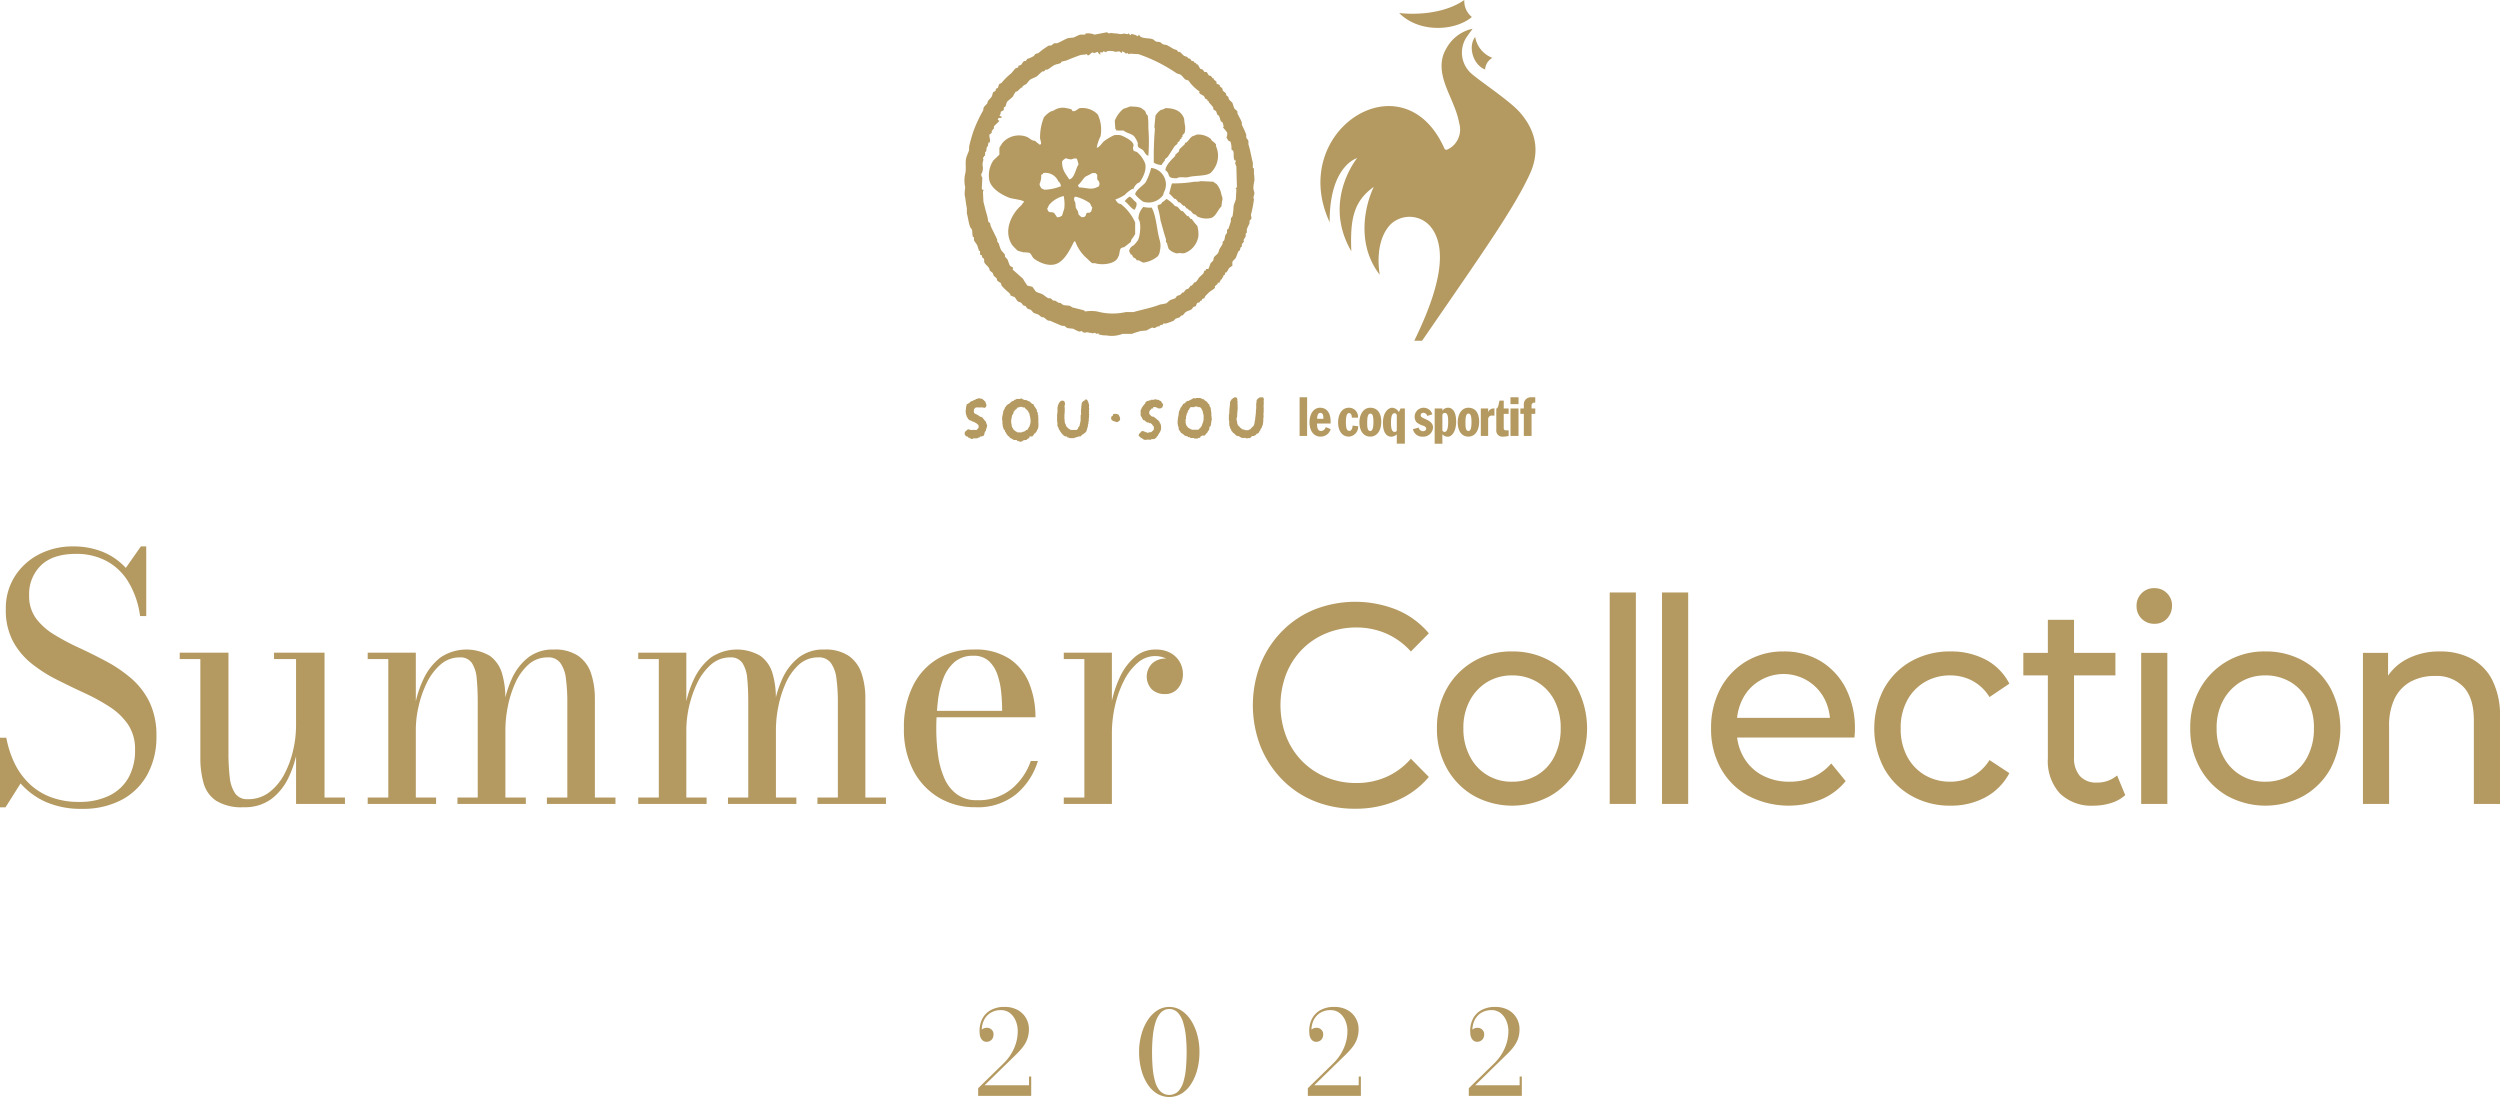<svg xmlns="http://www.w3.org/2000/svg" width="866" height="380" viewBox="0 0 433 190">
  <defs>
    <style>
      .cls-1 {
        fill: #b49960;
        fill-rule: evenodd;
      }
    </style>
  </defs>
  <path id="シェイプ_613" data-name="シェイプ 613" class="cls-1" d="M937.957,1302.28a0.107,0.107,0,0,1-.051-0.06,0.164,0.164,0,0,1,0-.05,0.35,0.35,0,0,0-.013-0.09,0.327,0.327,0,0,0-.049-0.05c-0.016-.02-0.022-0.06-0.038-0.08l-0.033-.05a0.149,0.149,0,0,1-.011-0.04,0.282,0.282,0,0,0-.049-0.06,0.425,0.425,0,0,0-.121-0.02c-0.03-.01-0.048-0.05-0.077-0.06a0.218,0.218,0,0,0-.087-0.03,0.046,0.046,0,0,0-.035.01c-0.019,0-.032-0.02-0.055-0.02h-0.179a0.127,0.127,0,0,0-.059.01,0.37,0.37,0,0,0-.212.02,0.128,0.128,0,0,0-.114.11,0.272,0.272,0,0,1,0,.09,0.071,0.071,0,0,1-.025.05h-0.006a0.08,0.08,0,0,1-.054.04,0.292,0.292,0,0,1-.025.04h0l-0.006.01a0.066,0.066,0,0,0-.059.02,0.249,0.249,0,0,0-.084.08,0.3,0.3,0,0,1-.016.05,0.257,0.257,0,0,1-.04.07,0.322,0.322,0,0,0-.016.15,0.637,0.637,0,0,0,.029.1,0.322,0.322,0,0,1,.013.06,0.261,0.261,0,0,1,.014.06c0,0.02.014,0.04,0.016,0.06s0.027,0.04.039,0.06a0.271,0.271,0,0,0,.082.04,0.406,0.406,0,0,1,.053.04c0.029,0.03.054,0.03,0.085,0.06a0.262,0.262,0,0,0,.05.05,0.072,0.072,0,0,0,.064,0,0.211,0.211,0,0,0,.026-0.06,0.865,0.865,0,0,1,.072.1,0.383,0.383,0,0,0,.107,0h0.048a0.1,0.1,0,0,1,.05.06,0.031,0.031,0,0,1,.035.02c0.012,0.01.021,0.02,0.034,0.03a0.127,0.127,0,0,0,.062-0.01,0.121,0.121,0,0,0,.058.01c0.015,0,.032-0.01.048-0.01a0.4,0.4,0,0,0,.154,0,0.363,0.363,0,0,1,.035-0.03,0.367,0.367,0,0,1,.046-0.03,0.083,0.083,0,0,1,.025-0.03c0.019-.01.047,0,0.068-0.01a0.822,0.822,0,0,0,.081-0.09,0.51,0.51,0,0,1,.069-0.07,0.575,0.575,0,0,0,.051-0.03h0a0.1,0.1,0,0,1,.014-0.03,0.249,0.249,0,0,1,.02-0.04,0.537,0.537,0,0,0,.006-0.12,1.1,1.1,0,0,0-.013-0.26A0.161,0.161,0,0,0,937.957,1302.28Zm24.908-3.31a0.194,0.194,0,0,0-.028-0.04,0.071,0.071,0,0,1-.01-0.03,0.215,0.215,0,0,0-.083-0.07,0.262,0.262,0,0,0-.129-0.01h-0.406a0.447,0.447,0,0,0-.09.07,0.357,0.357,0,0,0-.052.02c-0.016.01-.03,0.01-0.044,0.02a0.162,0.162,0,0,0-.081.06,0.644,0.644,0,0,0-.077.05c-0.026.02-.029,0.06-0.057,0.08a1.892,1.892,0,0,0-.158.19,0.3,0.3,0,0,0-.031.03,0.542,0.542,0,0,0,.057.14,0.433,0.433,0,0,1-.057.08c0,0.06,0,.1,0,0.15,0,0.03-.024.05-0.029,0.09s0,0.09-.008.14c0,0.03,0,.07-0.009.11a1.018,1.018,0,0,0,.006.14c0,0.03-.012.06-0.006,0.09a0.363,0.363,0,0,1,.009.08,0.357,0.357,0,0,0,0,.08,0.407,0.407,0,0,0,.006.06,0.321,0.321,0,0,0-.018.07,0.157,0.157,0,0,1,.015.05c0,0.03-.015.06-0.015,0.08a0.74,0.74,0,0,1,.006.11,0.708,0.708,0,0,1-.016.09c0,0.02,0,.03,0,0.05a0.146,0.146,0,0,0-.022.05c0,0.04-.006.08-0.013,0.11v0.26c0,0.03.008,0.06,0.007,0.09a0.745,0.745,0,0,0-.014.08c0,0.03-.022.04-0.024,0.06,0,0.06,0,.11-0.01.16v0.09c0,0.04-.017.07-0.02,0.1s0,0.06,0,.1c-0.009.02-.011,0.04-0.021,0.07,0,0.05-.008.1-0.011,0.15s-0.028.08-.033,0.12a0.668,0.668,0,0,0,0,.1v0.09a0.379,0.379,0,0,1,0,.08,0.389,0.389,0,0,1-.025.05,0.414,0.414,0,0,1-.006.07c-0.007.04-.02,0.07-0.025,0.11a0.156,0.156,0,0,0-.014.06,0.105,0.105,0,0,0-.022.04c0,0.05,0,.11-0.006.16,0,0.03-.016.06-0.019,0.09a1.15,1.15,0,0,0-.015.13c-0.008.02-.016,0.04-0.023,0.06a0.322,0.322,0,0,1-.016.08c0,0.01-.012.02-0.019,0.04-0.022.04-.044,0.08-0.064,0.12a0.3,0.3,0,0,1-.018.07,0.106,0.106,0,0,0-.02.04c-0.017.01-.017,0.04-0.042,0.06s-0.051.02-.077,0.04a0.578,0.578,0,0,0-.063.05,0.281,0.281,0,0,0-.055.07,0.523,0.523,0,0,1-.063.06c-0.011.02-.027,0.04-0.033,0.05a0.44,0.44,0,0,0-.059.05,1.74,1.74,0,0,1-.145.16c-0.029.03-.063,0.05-0.094,0.08a0.359,0.359,0,0,0-.148.01,0.126,0.126,0,0,0-.033.04,0.174,0.174,0,0,1-.039.02,0.109,0.109,0,0,1-.033.03,0.548,0.548,0,0,1-.181.01h-0.36a0.244,0.244,0,0,1-.074-0.04c-0.02-.01-0.031-0.02-0.055-0.03a0.036,0.036,0,0,0-.034-0.03,0.141,0.141,0,0,0-.093-0.01,0.17,0.17,0,0,0-.071,0,0.215,0.215,0,0,1-.114-0.01,0.064,0.064,0,0,1-.032-0.02c-0.042-.03-0.079-0.07-0.127-0.1-0.01-.01-0.019-0.01-0.03-0.02a0.046,0.046,0,0,1-.024-0.02,0.049,0.049,0,0,0-.033-0.01,0.485,0.485,0,0,0-.041-0.03c-0.021-.02-0.047-0.05-0.064-0.07a0.627,0.627,0,0,1-.13-0.09,0.144,0.144,0,0,1-.031-0.06,0.3,0.3,0,0,0-.071-0.09,0.23,0.23,0,0,1-.057-0.04,0.049,0.049,0,0,1-.034-0.02c-0.006-.01-0.017-0.01-0.022-0.02a0.18,0.18,0,0,1-.047-0.06,0.046,0.046,0,0,1-.028-0.02,0.213,0.213,0,0,1-.039-0.07,0.115,0.115,0,0,1-.018-0.03,0.234,0.234,0,0,1-.015-0.05,0.269,0.269,0,0,1-.055-0.06,0.319,0.319,0,0,1-.012-0.06,0.51,0.51,0,0,0-.019-0.05,1.393,1.393,0,0,1-.029-0.14c-0.016-.06,0-0.14-0.016-0.2-0.011-.04-0.022-0.1-0.036-0.14a0.242,0.242,0,0,1-.016-0.05,0.562,0.562,0,0,1-.01-0.07c-0.013-.02-0.02-0.05-0.031-0.07a0.8,0.8,0,0,1,0-.11v-0.15a0.1,0.1,0,0,1,.011-0.05,0.108,0.108,0,0,0,.02-0.03c0.007-.02,0-0.05.01-0.08,0-.01.012-0.02,0.016-0.04a0.053,0.053,0,0,0,.017-0.03,0.092,0.092,0,0,0,.019-0.04,0.839,0.839,0,0,0,.006-0.1v-0.23a0.246,0.246,0,0,1,.017-0.05,0.47,0.47,0,0,0,.015-0.09c0.007-.06-0.038-0.09-0.031-0.15a0.117,0.117,0,0,1,.024-0.06c0.007-.02.014-0.06,0.023-0.08,0-.04-0.009-0.08-0.009-0.11s0.011-.05.011-0.07c0-.04-0.011-0.07,0-0.12a0.458,0.458,0,0,0,.015-0.08c0-.02,0-0.04,0-0.06a0.227,0.227,0,0,0,.031-0.07v-0.06c0-.01,0-0.03-0.009-0.04s0.009-.04.013-0.06-0.008-.06-0.013-0.09c0-.05.013-0.1,0.009-0.15a0.315,0.315,0,0,1-.009-0.07,0.451,0.451,0,0,1,0-.09c0-.06-0.006-0.11-0.006-0.17a0.431,0.431,0,0,0,.006-0.08c-0.006-.03-0.013-0.07-0.02-0.11s0-.09,0-0.14v-0.23a0.363,0.363,0,0,0,.016-0.09,0.168,0.168,0,0,0-.032-0.09,0.221,0.221,0,0,1-.044-0.07,0.077,0.077,0,0,1,.029-0.07,0.275,0.275,0,0,0,.009-0.08,1,1,0,0,1-.014-0.1,0.169,0.169,0,0,1-.022-0.05,0.175,0.175,0,0,0-.017-0.08,0.6,0.6,0,0,0-.074-0.11,0.175,0.175,0,0,0-.074-0.08,0.248,0.248,0,0,0-.086,0H957.8a0.237,0.237,0,0,0-.059.04,0.107,0.107,0,0,1-.064.05,0.66,0.66,0,0,0-.134.03,0.085,0.085,0,0,0-.036.07,0.333,0.333,0,0,0-.016.04,0.256,0.256,0,0,1-.1.08,0.176,0.176,0,0,0-.073,0,0.059,0.059,0,0,0-.021.05,0.273,0.273,0,0,1-.036.07,0.362,0.362,0,0,0-.019.04,0.11,0.11,0,0,1-.016.03c-0.024.04-.053,0.07-0.08,0.11a0.083,0.083,0,0,0-.033.03c0,0.02-.013.04-0.013,0.06a0.193,0.193,0,0,1-.025.05c0,0.02,0,.04,0,0.06a0.552,0.552,0,0,0-.043.18c0,0.05,0,.11,0,0.16,0,0.03,0,.05,0,0.07,0,0.04-.008.07-0.008,0.11a0.057,0.057,0,0,1,.008.04,0.262,0.262,0,0,0-.02.06,0.133,0.133,0,0,1-.008.05c0,0.03-.025.05-0.026,0.08-0.009.07,0.01,0.16,0,.23a0.257,0.257,0,0,0-.026.07,0.243,0.243,0,0,0,0,.06,0.192,0.192,0,0,1-.014.05c0,0.03,0,.05,0,0.08a0.215,0.215,0,0,1-.011.06,0.571,0.571,0,0,1,.006.06,0.448,0.448,0,0,0-.011.05c0,0.05,0,.1,0,0.15s-0.008.11-.015,0.17c0,0.04.015,0.08,0.015,0.12a1.715,1.715,0,0,1-.041.23c0,0.04,0,.07-0.006.1a0.21,0.21,0,0,1-.032.06v0.89a0.666,0.666,0,0,0,.032.12,0.305,0.305,0,0,0,.006.06c0,0.01.015,0.02,0.018,0.04a0.11,0.11,0,0,1,.008.05c0,0.04,0,.08-0.008.12v0.21c0,0.03-.009.05-0.009,0.08s0.024,0.07.024,0.11a0.428,0.428,0,0,0,0,.11,0.206,0.206,0,0,0,.022.07,0.331,0.331,0,0,0,.008.06,0.055,0.055,0,0,1,.027.02,0.062,0.062,0,0,1,.025.05,0.773,0.773,0,0,0,.019.08c0.009,0.03.018,0.05,0.022,0.07,0,0.04.006,0.06,0.009,0.09a0.221,0.221,0,0,0,.047.07,0.27,0.27,0,0,0,.017.06,0.153,0.153,0,0,0,.029.06c0,0.02,0,.03.006,0.05a0.328,0.328,0,0,1,.033.03,0.243,0.243,0,0,1,.079.07,0.184,0.184,0,0,1,.01.08,0.341,0.341,0,0,0,.009.1,0.069,0.069,0,0,1,.028.03,0.316,0.316,0,0,0,.079.08,0.769,0.769,0,0,1,.073.05,0.309,0.309,0,0,1,.019.04,0.074,0.074,0,0,0,.034.04,0.549,0.549,0,0,0,.054.07,0.476,0.476,0,0,1,.009.05,0.035,0.035,0,0,1,.029.02,0.078,0.078,0,0,1,.042.02,0.115,0.115,0,0,1,.056.01,0.1,0.1,0,0,1,.044.04,0.419,0.419,0,0,1,.044.03,0.361,0.361,0,0,1,.041.05,0.054,0.054,0,0,0,.019.03,0.443,0.443,0,0,0,.047.02,0.413,0.413,0,0,0,.038.05,0.274,0.274,0,0,1,.07.07,0.539,0.539,0,0,0,.079.11c0.025,0.02.066-.01,0.1,0.01s0.025,0.02.041,0.03a0.408,0.408,0,0,0,.147.06,0.254,0.254,0,0,0,.087,0,0.173,0.173,0,0,1,.124.02,0.054,0.054,0,0,1,.038.01,0.222,0.222,0,0,1,.028.05c0.013,0,.03.02,0.046,0.02h0.03a0.094,0.094,0,0,1,.015.04,0.173,0.173,0,0,0,.049.04,0.41,0.41,0,0,0,.107.01c0.015,0.01.018,0.01,0.031,0.02a0.042,0.042,0,0,0,.031.01c0.019,0.02.033,0.04,0.049,0.06s0.033,0.01.047,0.02a0.151,0.151,0,0,0,.044.03,0.207,0.207,0,0,0,.074-0.01h0.333c0.035,0,.066-0.01.1-0.01H959.7c0.012,0.01.023,0.01,0.036,0.02h0.038a0.1,0.1,0,0,1,.052.02,0.038,0.038,0,0,0,.026.02,0.116,0.116,0,0,0,.087.06h0.055a0.308,0.308,0,0,0,.084-0.06,0.08,0.08,0,0,1,.043-0.04,0.065,0.065,0,0,1,.083,0,0.056,0.056,0,0,1,.033.02,0.19,0.19,0,0,0,.055.03c0,0.02.01,0,.016-0.01,0.012-.03,0-0.06.05-0.04a0.024,0.024,0,0,1,.025.01,0.147,0.147,0,0,0,.01.04c0,0.03.043-.01,0.047-0.01a0.1,0.1,0,0,1,.051-0.04,0.147,0.147,0,0,1,.06-0.02,0.075,0.075,0,0,1,.036-0.04l0.043-.03a0.951,0.951,0,0,0,.066-0.07,0.11,0.11,0,0,0,.042-0.03,0.117,0.117,0,0,1,.017-0.05,0.123,0.123,0,0,1,.033-0.03,0.068,0.068,0,0,1,.034-0.05,0.128,0.128,0,0,1,.084-0.02,0.271,0.271,0,0,0,.091.01,0.194,0.194,0,0,0,.074-0.01,0.189,0.189,0,0,0,.075,0,0.126,0.126,0,0,0,.076-0.04,0.418,0.418,0,0,0,.031-0.05,0.514,0.514,0,0,0,.124,0,0.207,0.207,0,0,0,.094-0.08c0.01-.02.013-0.02,0.018-0.02a0.114,0.114,0,0,0,.05-0.03,0.093,0.093,0,0,0,.036-0.05,0.12,0.12,0,0,1,.011-0.04c0.011-.02.027-0.02,0.036-0.04a0.1,0.1,0,0,1,.044-0.04,0.115,0.115,0,0,1,.079-0.03,0.057,0.057,0,0,0,.056.01,0.135,0.135,0,0,1,.021-0.02,0.054,0.054,0,0,0,.043-0.01c0.01-.02,0-0.05.02-0.05s0.034-.01.053-0.02a0.209,0.209,0,0,0,.021-0.01,0.106,0.106,0,0,1,.032-0.02c0.019-.02.035-0.04,0.052-0.06l0.019-.02a0.434,0.434,0,0,1,.014-0.06,0.287,0.287,0,0,1,.025-0.05,0.3,0.3,0,0,1,.038-0.1,0.105,0.105,0,0,1,.044-0.04,0.058,0.058,0,0,1,.038-0.03,0.1,0.1,0,0,1,.013-0.03c0.009-.01.021-0.02,0.031-0.03,0-.03.014-0.06,0.019-0.09a0.17,0.17,0,0,0,.019-0.06,0.035,0.035,0,0,0,.025-0.03,0.118,0.118,0,0,0,.01-0.03,0.051,0.051,0,0,0,.021-0.03,0.138,0.138,0,0,0,.013-0.05,0.216,0.216,0,0,0,.031-0.04,0.528,0.528,0,0,0,.027-0.06,0.272,0.272,0,0,1,.035-0.03,0.1,0.1,0,0,1,.031-0.06c0.017-.01.048,0,0.064-0.01,0-.01,0-0.01.007-0.01a0.2,0.2,0,0,0,0-.06c0-.03,0-0.05.007-0.07s-0.007-.05,0-0.07a0.142,0.142,0,0,1,.031-0.06,0.029,0.029,0,0,1,.024-0.01c0.01-.02.02-0.04,0.029-0.06a0.5,0.5,0,0,0,.022-0.08c0-.02.006-0.03,0.012-0.05a0.348,0.348,0,0,0,.017-0.06,0.1,0.1,0,0,0,.02-0.05c0-.01,0-0.03.011-0.05s0.013-.06.02-0.1v-0.07c0-.05.008-0.09,0.01-0.14a1,1,0,0,0,.031-0.14c0-.19,0-0.36,0-0.54a0.254,0.254,0,0,1,.029-0.07c0-.03,0-0.07.013-0.11s0.015-.1.013-0.17a0.489,0.489,0,0,0-.011-0.07,0.207,0.207,0,0,1,0-.05,0.246,0.246,0,0,1-.007-0.06,0.818,0.818,0,0,0,.013-0.13,0.91,0.91,0,0,1-.054-0.11c0-.04.056-0.07,0.061-0.11s0-.05.006-0.07,0-.04,0-0.06v-0.07c0-.02,0-0.04,0-0.06a0.18,0.18,0,0,0,.01-0.06,0.728,0.728,0,0,1-.01-0.08c0-.03.007-0.05,0.007-0.08s-0.011-.06-0.011-0.1,0.023-.09.023-0.14-0.012-.08-0.012-0.12a0.387,0.387,0,0,1,0-.09c0-.02-0.007-0.04-0.007-0.06s0.01-.05.01-0.08a0.242,0.242,0,0,0-.014-0.05,0.2,0.2,0,0,1-.016-0.07,0.987,0.987,0,0,1,.016-0.12c0-.01,0-0.04,0-0.06a0.1,0.1,0,0,1,.01-0.04,0.214,0.214,0,0,0,0-.08c0-.02,0-0.04,0-0.06a0.4,0.4,0,0,0,0-.06,0.338,0.338,0,0,0,.015-0.07c0-.09-0.012-0.17-0.012-0.25,0-.06,0-0.12,0-0.18,0-.02,0-0.05-0.006-0.07a0.214,0.214,0,0,1,.015-0.07c0-.02,0-0.04,0-0.07a0.1,0.1,0,0,0,.025-0.04,0.155,0.155,0,0,0,0-.08,0.277,0.277,0,0,0-.055-0.08A0.5,0.5,0,0,1,962.865,1298.97Zm-9,3.44a0.105,0.105,0,0,1-.021-0.04c-0.013-.1,0-0.19,0-0.29a0.745,0.745,0,0,1-.042-0.14c0-.1.006-0.19,0-0.28,0-.02,0-0.06,0-0.09,0-.01,0-0.02,0-0.03,0-.03,0-0.06,0-0.09s-0.016-.06-0.019-0.09a0.365,0.365,0,0,1-.01-0.08,0.81,0.81,0,0,1-.024-0.08c0-.03,0-0.07,0-0.1a0.155,0.155,0,0,1-.019-0.06v-0.06a0.347,0.347,0,0,0-.023-0.09v-0.13a0.628,0.628,0,0,0-.022-0.07,0.324,0.324,0,0,0-.016-0.08,0.362,0.362,0,0,0-.019-0.04,0.234,0.234,0,0,0-.015-0.05,0.09,0.09,0,0,0-.042-0.04,0.126,0.126,0,0,0-.042-0.03,0.19,0.19,0,0,1-.015-0.05,0.093,0.093,0,0,1-.018-0.04c-0.009-.02-0.009-0.05-0.018-0.07s-0.023-.05-0.023-0.09c0-.02,0-0.05-0.006-0.08s-0.038-.04-0.051-0.07a0.138,0.138,0,0,0-.018-0.06,0.125,0.125,0,0,0-.073-0.05,0.14,0.14,0,0,1-.108-0.04,0.359,0.359,0,0,1-.018-0.09,0.154,0.154,0,0,0-.021-0.04,0.061,0.061,0,0,0-.011-0.03,0.147,0.147,0,0,0-.066-0.04c-0.016-.02-0.032-0.04-0.051-0.06l-0.043-.05a0.085,0.085,0,0,1-.043-0.03c-0.025-.03-0.037-0.08-0.065-0.11a0.321,0.321,0,0,0-.1-0.01,0.491,0.491,0,0,1-.091-0.05,0.32,0.32,0,0,0-.043-0.03,0.068,0.068,0,0,1-.011-0.04,0.115,0.115,0,0,0-.022-0.03,0.185,0.185,0,0,1-.048-0.04c-0.031-.02-0.056-0.05-0.084-0.07a0.088,0.088,0,0,0-.038-0.02,0.072,0.072,0,0,0-.041-0.02,0.234,0.234,0,0,0-.08-0.01h-0.074a0.17,0.17,0,0,1-.03-0.03,0.81,0.81,0,0,1-.107-0.07,0.272,0.272,0,0,0-.09,0,0.289,0.289,0,0,0-.2-0.1,0.177,0.177,0,0,0-.071-0.01,0.893,0.893,0,0,1-.167.01h-0.43a0.425,0.425,0,0,0-.108.05,0.21,0.21,0,0,1-.027.02,0.082,0.082,0,0,1-.065.03,0.091,0.091,0,0,1-.068-0.03,0.2,0.2,0,0,0-.03-0.02,0.135,0.135,0,0,0-.1-0.05,0.533,0.533,0,0,0-.127.09c-0.023.01-.049,0-0.066,0.01a0.823,0.823,0,0,0-.091.08,0.1,0.1,0,0,1-.052.02,0.039,0.039,0,0,0-.033.01,0.074,0.074,0,0,0-.032.02,0.027,0.027,0,0,0-.033.02,0.051,0.051,0,0,0-.035.03,0.053,0.053,0,0,0-.044.03h-0.071c-0.013.01-.02,0.01-0.031,0.02a0.035,0.035,0,0,0-.025.02,0.106,0.106,0,0,1-.034.04,0.315,0.315,0,0,1-.041.02,0.193,0.193,0,0,0-.109.01,0.233,0.233,0,0,1-.033.04c-0.016.01-.02,0.02-0.034,0.03a0.057,0.057,0,0,1-.051.02h-0.107a0.182,0.182,0,0,0-.073.01,0.53,0.53,0,0,0-.18.13,0.271,0.271,0,0,0-.033.01,0.74,0.74,0,0,1-.069.08c-0.078.07-.154,0.13-0.232,0.2a0.086,0.086,0,0,0-.023.03,0.062,0.062,0,0,1-.037.03,0.282,0.282,0,0,0-.138.02,0.145,0.145,0,0,0-.052.09,0.17,0.17,0,0,1-.031.05,0.187,0.187,0,0,1-.028.07,0.135,0.135,0,0,1-.029.03c-0.019.02-.031,0.04-0.048,0.06s-0.056.05-.074,0.08a0.249,0.249,0,0,1-.02.04,0.1,0.1,0,0,0-.016.04,0.3,0.3,0,0,1-.024.1,0.488,0.488,0,0,0-.1.04,1,1,0,0,0-.056.13,0.1,0.1,0,0,1-.022.03,0.069,0.069,0,0,0-.009.03c0,0.02-.016.04-0.022,0.06a0.229,0.229,0,0,1-.014.08c-0.027.06-.055,0.12-0.086,0.18a0.038,0.038,0,0,0-.024.02,0.137,0.137,0,0,0-.041.06c-0.008.03,0,.06-0.012,0.09s-0.016.04-.02,0.06a0.185,0.185,0,0,0-.013.06,0.232,0.232,0,0,0-.019.06c-0.006.03-.006,0.06-0.012,0.09s-0.017.05-.026,0.07a1.906,1.906,0,0,0,0,.2,0.365,0.365,0,0,0-.008.06,0.076,0.076,0,0,0-.021.04,1.284,1.284,0,0,1-.011.16,0.291,0.291,0,0,1-.022.06,0.544,0.544,0,0,0-.009.08,0.471,0.471,0,0,0-.022.07,0.7,0.7,0,0,0-.018.08,0.492,0.492,0,0,1-.023.06,0.328,0.328,0,0,0,0,.07v0.2c0,0.02-.018.04-0.024,0.07a0.277,0.277,0,0,0,0,.05,0.509,0.509,0,0,0-.019.1,0.168,0.168,0,0,0-.006.07c0,0.02.006,0.04,0.006,0.05a0.458,0.458,0,0,0-.009.09v0.13a0.6,0.6,0,0,0,0,.14c0,0.03.015,0.06,0.022,0.09a0.541,0.541,0,0,0,.015.11,0.606,0.606,0,0,1,.019.07,0.7,0.7,0,0,0,.013.12,0.177,0.177,0,0,1,.018.05c0.011,0,.011.02,0.015,0.03a0.2,0.2,0,0,1,.022.04c0,0.02,0,.04.009,0.07a0.167,0.167,0,0,1,.022.06,0.316,0.316,0,0,1,.011.06c0,0.02.021,0.03,0.024,0.05,0,0.06,0,.11,0,0.16a0.462,0.462,0,0,0,0,.1,0.161,0.161,0,0,0,.027.04c0.011,0.01.011,0.04,0.021,0.05a0.266,0.266,0,0,1,.054.05c0.02,0.03.02,0.06,0.035,0.08a0.138,0.138,0,0,0,.03.04,0.162,0.162,0,0,0,.028.04c0.014,0.01.036,0.02,0.047,0.03a0.093,0.093,0,0,0,.019.04,0.121,0.121,0,0,0,.028.04,0.213,0.213,0,0,0,.021.05,0.291,0.291,0,0,1,.033.04,1.149,1.149,0,0,0,.1.14,0.135,0.135,0,0,0,.091.03,0.044,0.044,0,0,1,.028.02h0.01a0.828,0.828,0,0,0,.059.06,0.074,0.074,0,0,1,.044.02,0.16,0.16,0,0,0,.027.06,0.145,0.145,0,0,0,.024.01c0.016,0.01.027,0.02,0.042,0.03s0.028,0.01.038,0.01,0.031,0.01.047,0.02a0.376,0.376,0,0,1,.09.07,0.121,0.121,0,0,0,.026.05,0.117,0.117,0,0,0,.123.07v-0.01a0.135,0.135,0,0,1,.037.04,0.092,0.092,0,0,1,.044.03,0.187,0.187,0,0,0,.032.03h0.207a0.126,0.126,0,0,1,.061,0,0.076,0.076,0,0,1,.035.03,0.687,0.687,0,0,1,.069.05c0.008,0.01.008,0.03,0.02,0.05a0.326,0.326,0,0,0,.069.06,0.235,0.235,0,0,0,.022.01,0.058,0.058,0,0,0,.043.01,0.04,0.04,0,0,0,.031-0.01c0.011-.02.02-0.1,0.052-0.09a0.241,0.241,0,0,1,.046.09c0.023,0.02.075,0,.1,0.02a0.121,0.121,0,0,1,.031.04l0.08,0.06a0.674,0.674,0,0,0,.142,0h0.271a0.458,0.458,0,0,1,.117,0,0.554,0.554,0,0,1,.155.1,0.136,0.136,0,0,0,.087.01c0.024,0,.042-0.01.071-0.01h0.224a0.637,0.637,0,0,0,.138,0,0.242,0.242,0,0,0,.053-0.06,0.077,0.077,0,0,1,.032-0.04,0.17,0.17,0,0,1,.1,0h0.055a0.085,0.085,0,0,0,.066-0.02c0.029-.01.039-0.08,0.06-0.08,0.056-.02.013,0.08,0.052,0.1a0.021,0.021,0,0,0,.022-0.01,0.034,0.034,0,0,0,.011-0.02,0.689,0.689,0,0,0-.011-0.1,0.184,0.184,0,0,1,.1-0.13,0.361,0.361,0,0,1,.041-0.05c0.028-.02.079,0,0.114-0.02a0.589,0.589,0,0,1,.076-0.08,0.17,0.17,0,0,0,.014-0.01h0.254a0.539,0.539,0,0,0,.127,0,0.089,0.089,0,0,0,.072-0.01,0.118,0.118,0,0,0,.023-0.04,0.138,0.138,0,0,1,.03-0.04c0.009-.02.014-0.02,0.022-0.04s0.015-.02.031-0.04a0.036,0.036,0,0,1,.018-0.03,0.163,0.163,0,0,1,.071-0.02c0.015-.02.015-0.04,0.026-0.05a0.11,0.11,0,0,0,.016-0.04,0.591,0.591,0,0,0,.038-0.06,0.109,0.109,0,0,1,.033-0.03,0.26,0.26,0,0,1,.066-0.07,0.108,0.108,0,0,1,.046-0.03c0.017-.02.043-0.04,0.058-0.06l0.025-.03a0.484,0.484,0,0,0,.032-0.1,0.271,0.271,0,0,1,.016-0.11,0.181,0.181,0,0,1,.08-0.02,0.281,0.281,0,0,0,.043-0.04,0.082,0.082,0,0,1,.007-0.03,0.091,0.091,0,0,1,.021-0.03,0.292,0.292,0,0,0,.009-0.05,0.312,0.312,0,0,0,.027-0.04,0.1,0.1,0,0,0,.011-0.05,0.316,0.316,0,0,0,.009-0.04,0.417,0.417,0,0,0,.02-0.06c0-.04.026-0.07,0.031-0.11v-0.13a0.451,0.451,0,0,1,0-.09,0.421,0.421,0,0,1,.059-0.06c0.015-.01.023-0.01,0.039-0.02a0.107,0.107,0,0,0,.032-0.03,0.091,0.091,0,0,0,.055-0.02c0.016-.03.029-0.05,0.042-0.07s0-.11.013-0.14a0.394,0.394,0,0,1,.021-0.08c0-.01,0-0.02,0-0.04s0.006-.07.012-0.1,0.021-.06.026-0.11a0.942,0.942,0,0,0,.014-0.13,0.442,0.442,0,0,0,.013-0.07c0.009-.05,0-0.11.009-0.16,0.009-.03.02-0.04,0.026-0.06a0.57,0.57,0,0,0,.017-0.09,0.363,0.363,0,0,1,.022-0.05,0.757,0.757,0,0,0,0-.09,0.389,0.389,0,0,0,.023-0.08,0.8,0.8,0,0,0-.023-0.08A0.127,0.127,0,0,0,953.862,1302.41Zm-1.4.01a0.536,0.536,0,0,0,0,.08,0.756,0.756,0,0,0,0,.1c0,0.05-.014.1-0.014,0.14s-0.025.06-.028,0.09c0,0.05,0,.11,0,0.15a0.167,0.167,0,0,1-.028.06c0,0.01,0,.04-0.014.06a0.23,0.23,0,0,0-.015.04,0.154,0.154,0,0,0-.021.04,0.188,0.188,0,0,1-.012.03,0.454,0.454,0,0,0-.012.05,0.346,0.346,0,0,1-.029.07,0.145,0.145,0,0,0-.026.05,0.827,0.827,0,0,1-.037.09,0.855,0.855,0,0,1-.013.1,0.556,0.556,0,0,1-.05.12,0.121,0.121,0,0,1-.019.04,0.134,0.134,0,0,1-.016.04,0.162,0.162,0,0,1-.016.05,0.186,0.186,0,0,1-.055.04,0.328,0.328,0,0,1-.033.03,0.155,0.155,0,0,0-.054.04c-0.047.07,0.029,0.14-.071,0.18v0.01h-0.045a0.156,0.156,0,0,0-.032.03,0.545,0.545,0,0,0-.061.05c-0.008.01-.013,0.02-0.02,0.03s-0.029.03-.044,0.05a0.176,0.176,0,0,1-.06.07,0.5,0.5,0,0,1-.076.06,0.11,0.11,0,0,0-.044.02h-0.258a0.184,0.184,0,0,0-.074,0h-0.207a0.174,0.174,0,0,0-.072,0h-0.225a0.368,0.368,0,0,0-.148,0,0.341,0.341,0,0,1-.144-0.01,0.35,0.35,0,0,1-.044-0.04,0.6,0.6,0,0,0-.064-0.05c-0.016-.01-0.031,0-0.058-0.01a0.251,0.251,0,0,1-.073-0.04c-0.017-.01-0.027-0.04-0.042-0.05a0.5,0.5,0,0,1-.124-0.02c-0.024-.01-0.037-0.06-0.068-0.08a0.1,0.1,0,0,0-.055-0.01c-0.018-.01-0.058-0.03-0.074-0.04a0.6,0.6,0,0,1-.06-0.08c-0.023-.03-0.057-0.06-0.081-0.09a0.188,0.188,0,0,1-.03-0.05,0.348,0.348,0,0,0-.058-0.07,0.079,0.079,0,0,0-.021-0.03,0.135,0.135,0,0,0-.029-0.03,0.3,0.3,0,0,1-.029-0.07c0-.01-0.011-0.02-0.017-0.03a0.312,0.312,0,0,0-.014-0.05,0.209,0.209,0,0,1-.019-0.07,0.425,0.425,0,0,0-.012-0.06,0.124,0.124,0,0,0-.019-0.04,0.137,0.137,0,0,0-.015-0.05c-0.011-.02-0.021-0.05-0.035-0.08a0.126,0.126,0,0,1-.018-0.04,0.188,0.188,0,0,1,.018-0.07,0.29,0.29,0,0,0,.014-0.07,0.605,0.605,0,0,0-.008-0.12,0.071,0.071,0,0,1-.028-0.04,0.11,0.11,0,0,1,.022-0.05,0.163,0.163,0,0,0,.01-0.06,0.651,0.651,0,0,1-.032-0.13,0.133,0.133,0,0,1,.022-0.04,0.467,0.467,0,0,1,.014-0.05,0.326,0.326,0,0,0,.058-0.11c0-.03,0-0.05-0.008-0.08s0.008-.06.008-0.1a1.349,1.349,0,0,1,0-.18c0.009-.03.021-0.06,0.031-0.09s0.028-.08.048-0.12a0.208,0.208,0,0,0,.022-0.06,1.343,1.343,0,0,1,.009-0.19,0.227,0.227,0,0,1,.039-0.06,0.155,0.155,0,0,0,.039-0.05,0.479,0.479,0,0,0,.052-0.1c0-.02.01-0.03,0.012-0.05a0.311,0.311,0,0,1,.042-0.06,0.459,0.459,0,0,0,.013-0.11,0.412,0.412,0,0,1,.029-0.06c0-.02,0-0.05,0-0.07a0.041,0.041,0,0,0,.023-0.02,0.309,0.309,0,0,1,.1-0.08,0.13,0.13,0,0,0,.043-0.03,1,1,0,0,1,.036-0.1c0.01-.02.017-0.03,0.028-0.05a0.23,0.23,0,0,0,.013-0.05,0.243,0.243,0,0,1,.028-0.04c0.009-.02.009-0.03,0.019-0.05a0.051,0.051,0,0,0,.033-0.02,0.222,0.222,0,0,1,.052-0.08,0.047,0.047,0,0,1,.028-0.03,0.141,0.141,0,0,1,.062-0.05,0.773,0.773,0,0,1,.215,0h0.18c0.031,0,.068-0.01.1-0.01a0.645,0.645,0,0,0,.139,0,0.347,0.347,0,0,0,.074-0.07,0.069,0.069,0,0,1,.036-0.03h0.284a0.5,0.5,0,0,1,.122,0,0.272,0.272,0,0,1,.076.06,0.051,0.051,0,0,0,.025.03c0.017,0.01.041,0.01,0.061,0.02s0.047-.01.067-0.01h0.157a0.144,0.144,0,0,1,.091.02,0.872,0.872,0,0,1,.087.08,0.167,0.167,0,0,1,.04.04,0.166,0.166,0,0,0,.03.05,0.113,0.113,0,0,1,.028.02,0.787,0.787,0,0,1,.057.06c0.011,0.01.015,0.02,0.026,0.03a0.185,0.185,0,0,1,.008.05,0.1,0.1,0,0,1,.023.03,0.111,0.111,0,0,1,.008.03,0.072,0.072,0,0,0,.024.04,0.049,0.049,0,0,0,.014.04,0.645,0.645,0,0,0,.045.08,0.34,0.34,0,0,1,.027.08,0.174,0.174,0,0,1,.049.08c0.01,0.04,0,.09.007,0.13a0.382,0.382,0,0,0,.026.09,0.552,0.552,0,0,1,.012.08,0.143,0.143,0,0,0,.024.05v0.06c0,0.02.025,0.04,0.033,0.07s0,0.05.008,0.08a0.4,0.4,0,0,1,.022.04c0,0.07.013,0.13,0.017,0.19a0.546,0.546,0,0,1,.007.09c0,0.05-.011.1-0.011,0.14C952.46,1302.32,952.46,1302.37,952.464,1302.42Zm-37.542,1.13c-0.006-.02-0.015-0.03-0.02-0.05a0.322,0.322,0,0,0-.015-0.08,0.665,0.665,0,0,1-.084-0.16,0.847,0.847,0,0,1-.01-0.1,0.51,0.51,0,0,0-.036-0.08,0.156,0.156,0,0,0-.013-0.04,1.2,1.2,0,0,0-.087-0.11,0.159,0.159,0,0,0-.022-0.04,0.106,0.106,0,0,1-.031-0.02,0.4,0.4,0,0,1-.034-0.04,0.623,0.623,0,0,1-.1-0.07,0.7,0.7,0,0,1-.029-0.08,0.3,0.3,0,0,1-.034-0.05,0.067,0.067,0,0,1-.028-0.04c-0.026-.02-0.049-0.04-0.073-0.06a0.314,0.314,0,0,1-.028-0.05,0.064,0.064,0,0,1-.032-0.02,0.28,0.28,0,0,0-.029-0.06c0-.01-0.006-0.03-0.006-0.04a0.235,0.235,0,0,0-.075-0.05,0.1,0.1,0,0,0-.054-0.01,0.082,0.082,0,0,0-.039-0.04,0.076,0.076,0,0,0-.041-0.03,0.236,0.236,0,0,0-.023-0.02,0.163,0.163,0,0,0-.068-0.01h-0.079a0.488,0.488,0,0,1-.053-0.04c-0.031-.01-0.051-0.03-0.078-0.04s-0.032-.02-0.053-0.03a0.3,0.3,0,0,1-.093-0.06,0.239,0.239,0,0,1-.078-0.08,0.12,0.12,0,0,0-.031-0.03c-0.046-.02-0.1-0.01-0.129-0.03s-0.055-.05-0.072-0.06a0.44,0.44,0,0,0-.083-0.04,0.339,0.339,0,0,0-.093-0.07,0.511,0.511,0,0,0-.122-0.01,0.269,0.269,0,0,0-.029-0.03,0.316,0.316,0,0,0-.027-0.02,0.177,0.177,0,0,0-.045-0.04,0.24,0.24,0,0,0-.047-0.03,0.171,0.171,0,0,1-.108-0.17c-0.007-.04-0.015-0.08-0.018-0.12a1.251,1.251,0,0,1,0-.14c0-.05,0-0.1,0-0.15a0.194,0.194,0,0,1,.016-0.05,0.052,0.052,0,0,1,.013-0.04,0.151,0.151,0,0,1,.023-0.06,0.335,0.335,0,0,1,.045-0.05,0.272,0.272,0,0,0,.022-0.05c0.019-.02.044-0.03,0.06-0.05a0.221,0.221,0,0,0,.025-0.03c0.014,0,.022-0.01.035-0.01a0.43,0.43,0,0,1,.084-0.08,0.246,0.246,0,0,0,.045-0.02c0.012,0,.026-0.01.039-0.01a0.226,0.226,0,0,1,.082.01,0.127,0.127,0,0,0,.059-0.01,0.045,0.045,0,0,1,.035.01,0.259,0.259,0,0,0,.086.01c0.033,0,.069-0.02.1-0.02,0.015,0,.035.01,0.056,0.01a0.751,0.751,0,0,1,.15,0c0.036,0,.078.01,0.114,0.01,0.052,0,.095-0.02.137-0.02a0.253,0.253,0,0,1,.087,0c0.016,0,.035-0.01.061-0.01a0.1,0.1,0,0,0,.06.02c0.029,0,.052-0.01.079-0.01a0.919,0.919,0,0,0,.1.06,0.735,0.735,0,0,0,.065-0.05,0.235,0.235,0,0,1,.075.09,0.159,0.159,0,0,0,.117-0.05,0.243,0.243,0,0,1,.028-0.04h0.063a0.133,0.133,0,0,0,.1-0.04,0.521,0.521,0,0,1,.04-0.06,0.351,0.351,0,0,1,.009-0.07,0.457,0.457,0,0,1,.026-0.07c0-.02.009-0.04,0.009-0.07a0.147,0.147,0,0,0,.021-0.05,0.185,0.185,0,0,0,.013-0.05,0.147,0.147,0,0,0,.025-0.05c0-.01-0.007-0.01-0.007-0.02-0.018-.04-0.075-0.06-0.087-0.09,0-.01-0.009-0.03-0.015-0.05s-0.011-.03-0.017-0.05,0-.03,0-0.05a0.458,0.458,0,0,1-.027-0.05,0.558,0.558,0,0,0-.013-0.09c0-.01-0.012-0.03-0.016-0.04s-0.01-.03-0.013-0.05a0.07,0.07,0,0,0-.024-0.03,0.126,0.126,0,0,0-.018-0.05v-0.01c-0.013-.01-0.029-0.01-0.042-0.02a1.039,1.039,0,0,0-.1-0.07,0.08,0.08,0,0,1-.032-0.02,0.125,0.125,0,0,1-.017-0.07,0.235,0.235,0,0,0-.057-0.06c-0.016-.01-0.044-0.01-0.065-0.02a0.421,0.421,0,0,1-.072-0.04,1.125,1.125,0,0,0-.085-0.13,0.035,0.035,0,0,0-.025-0.01,0.547,0.547,0,0,1-.128,0,0.078,0.078,0,0,0-.041-0.02,0.28,0.28,0,0,0-.1-0.08,0.255,0.255,0,0,1-.07.1c-0.047,0-.014-0.08-0.041-0.09a0.2,0.2,0,0,0-.11-0.01H913.39a0.08,0.08,0,0,0-.047.02,0.071,0.071,0,0,0-.034.04c-0.024.01-.05,0.03-0.073,0.04-0.048.02-.1-0.01-0.143,0.01-0.008.01-.019,0.01-0.028,0.02a0.683,0.683,0,0,1-.082.07,0.248,0.248,0,0,0-.079.02,0.165,0.165,0,0,0-.064.04,0.045,0.045,0,0,0-.043.03h-0.029a0.084,0.084,0,0,0-.053.01,0.328,0.328,0,0,0-.126.07,0.161,0.161,0,0,1-.065.03,0.783,0.783,0,0,0-.143.09h-0.113a0.175,0.175,0,0,0-.107.08,0.036,0.036,0,0,0-.027.02h-0.042a0.11,0.11,0,0,0-.077.06,0.03,0.03,0,0,0-.025.03,0.343,0.343,0,0,0-.028.05,0.16,0.16,0,0,1-.068.04,0.106,0.106,0,0,1-.03.03,0.793,0.793,0,0,1-.147.1,0.194,0.194,0,0,0-.077.03,0.3,0.3,0,0,0-.078.05,0.172,0.172,0,0,0-.073.02c-0.016.02-.022,0.04-0.036,0.06a0.251,0.251,0,0,1-.028.05c-0.012.02-.012,0.04-0.024,0.06a0.122,0.122,0,0,1-.012.04c0,0.03-.007.06-0.007,0.08a0.471,0.471,0,0,0-.022.07,0.162,0.162,0,0,0,0,.06c-0.007.04-.01,0.08-0.016,0.11a0.609,0.609,0,0,0-.035.1c0,0.03.006,0.07,0.006,0.1a0.3,0.3,0,0,0-.009.08,0.552,0.552,0,0,0-.027.1c0,0.06,0,.11,0,0.17a0.212,0.212,0,0,1-.023.06,0.567,0.567,0,0,1-.016.09,0.085,0.085,0,0,0-.01.04,0.074,0.074,0,0,0,.03.04,0.37,0.37,0,0,1,.022.09c0,0.1,0,.2,0,0.31a0.171,0.171,0,0,0,.026.05,0.189,0.189,0,0,0,.035.05,0.058,0.058,0,0,0,.009.03,0.362,0.362,0,0,1,.02.04,0.5,0.5,0,0,1,.009.07,0.12,0.12,0,0,1,.028.06,0.463,0.463,0,0,0,.012.09,0.294,0.294,0,0,1,.026.07,0.121,0.121,0,0,1,.025.03c0.009,0.02,0,.04.012,0.07a0.052,0.052,0,0,1,.031.02,0.068,0.068,0,0,1,.017.04c0.029,0.03.065,0.06,0.089,0.09s0.031,0.08.044,0.11a0.382,0.382,0,0,0,.023.07c0.008,0.01.028,0,.035,0.01l0.032,0.03a0.1,0.1,0,0,0,.042.03,0.237,0.237,0,0,1,.053.04c0.013,0.02.029,0.03,0.035,0.04a0.319,0.319,0,0,0,.053.03,0.2,0.2,0,0,0,.052.05,0.876,0.876,0,0,1,.163.01,0.984,0.984,0,0,0,.123.08,0.641,0.641,0,0,0,.116.06,0.183,0.183,0,0,0,.064.05c0.02,0.01.049,0,.072,0.01a0.037,0.037,0,0,1,.022.02,0.111,0.111,0,0,0,.076.03,0.059,0.059,0,0,1,.062-0.05h0.018a0.1,0.1,0,0,0,.021.09c0.022,0.02.066,0,.1,0.02a0.188,0.188,0,0,1,.059.06,0.12,0.12,0,0,1,.032.03c0.021,0.01.053,0,.078,0.01s0.066,0.07.1,0.09,0.046,0,.062.01a0.2,0.2,0,0,1,.033.03,0.035,0.035,0,0,1,.031.02,0.285,0.285,0,0,1,.077.07c0.029,0.03.054,0.06,0.087,0.09a0.123,0.123,0,0,1,.051.05,0.188,0.188,0,0,1,.04.11,0.713,0.713,0,0,0,0,.08,0.346,0.346,0,0,1,.029.07,1.42,1.42,0,0,1,0,.16c0,0.02-.016.03-0.021,0.05a0.043,0.043,0,0,1-.008.03,0.051,0.051,0,0,1-.031.03,0.338,0.338,0,0,1-.078.09c-0.027.03-.056,0.06-0.08,0.09s-0.041.07-.069,0.1c-0.013.01-.035,0.02-0.05,0.03a0.44,0.44,0,0,1-.05.03,0.591,0.591,0,0,0-.133,0h-0.109a0.513,0.513,0,0,0-.124,0h-0.138a0.653,0.653,0,0,0-.14,0h-0.248a0.262,0.262,0,0,0-.09.01,0.349,0.349,0,0,1-.1-0.02,0.506,0.506,0,0,0-.1-0.06,0.223,0.223,0,0,1-.031-0.03,0.081,0.081,0,0,0-.068,0h-0.084a0.072,0.072,0,0,0-.046,0h-0.039a0.166,0.166,0,0,0-.1.06c-0.02.01-.042,0.03-0.06,0.04a0.222,0.222,0,0,0-.149.15,0.159,0.159,0,0,1-.018.03,0.179,0.179,0,0,1-.076.03,0.043,0.043,0,0,1-.033.01,0.2,0.2,0,0,0-.059.06c-0.015.01-.015,0.04-0.029,0.05a0.406,0.406,0,0,0-.024.04c0,0.02,0,.04-0.01.07a0.048,0.048,0,0,0-.022.02,0.812,0.812,0,0,0,0,.2,0.259,0.259,0,0,0,0,.1,0.485,0.485,0,0,0,.028.04,0.446,0.446,0,0,0,.013.06,0.564,0.564,0,0,0,.067.04,0.518,0.518,0,0,1,.028.09,0.6,0.6,0,0,0,.107.09,0.076,0.076,0,0,0,.044.01,0.252,0.252,0,0,0,.048.04h0.065c0.02,0,.046.01,0.066,0.01a0.4,0.4,0,0,1,.045.02c0.013,0,.018.01,0.034,0.01a0.233,0.233,0,0,1,.05.09,0.511,0.511,0,0,0,.02.05,0.223,0.223,0,0,0,.116.03,0.082,0.082,0,0,1,.049,0,0.064,0.064,0,0,1,.029.05,0.214,0.214,0,0,0,.064.05,0.008,0.008,0,0,0,.007.01,0.637,0.637,0,0,1,.141.01c0.051,0.02.089,0.08,0.147,0.1a0.365,0.365,0,0,0,.207-0.02,0.185,0.185,0,0,0,.037-0.03c0.011-.02,0-0.05.035-0.05h0.057a0.113,0.113,0,0,0,.051-0.02,0.14,0.14,0,0,0,.057.02c0.028-.01.056-0.01,0.081-0.02,0.05,0.01.1,0.01,0.145,0.02,0.061,0,.113-0.01.168-0.01h0.122a0.073,0.073,0,0,0,.063-0.01,0.094,0.094,0,0,0,.041-0.03c0.013-.01.03-0.02,0.041-0.03a0.251,0.251,0,0,1,.035-0.05c0-.01.013,0,0.015,0a0.237,0.237,0,0,0,.187-0.02c0.021-.01.038-0.03,0.063-0.04a0.732,0.732,0,0,1,.1-0.13,0.579,0.579,0,0,1,.129-0.01h0.06a0.4,0.4,0,0,0,.11,0,0.077,0.077,0,0,0,.041-0.04,0.052,0.052,0,0,0,.041-0.02c0.019-.01.025-0.02,0.044-0.03h0.09a0.117,0.117,0,0,0,.049-0.03c0.014,0,.018-0.01.029-0.01a0.542,0.542,0,0,0,.111-0.17c0-.03,0-0.05.007-0.08a0.257,0.257,0,0,0,.02-0.05c0-.03.009-0.06,0.009-0.09a0.311,0.311,0,0,0,.026-0.06c0-.02.007-0.05,0.012-0.08a0.453,0.453,0,0,0,.026-0.04c0-.02,0-0.04,0-0.06a0.084,0.084,0,0,0,.016-0.04,0.069,0.069,0,0,1,.021-0.03,0.154,0.154,0,0,1,.036-0.05,0.115,0.115,0,0,0,.022-0.03,0.137,0.137,0,0,0,.066-0.04,0.309,0.309,0,0,0,.034-0.11v-0.08a0.4,0.4,0,0,1,.021-0.06,0.338,0.338,0,0,1,.015-0.07,0.1,0.1,0,0,1,.022-0.04c0.013-.03.026-0.05,0.038-0.08s0-.04.009-0.05a0.363,0.363,0,0,1,.025-0.06c0-.02,0-0.05.006-0.07s0.014-.04.023-0.06,0.006-.04.008-0.07a0.375,0.375,0,0,0,.024-0.06,0.22,0.22,0,0,1,.015-0.07c0-.03.017-0.05,0.017-0.07a0.224,0.224,0,0,0-.051-0.1A0.124,0.124,0,0,1,914.922,1303.55Zm30.5-3.57c-0.013-.01-0.035-0.02-0.045-0.03a0.083,0.083,0,0,0-.016-0.04c-0.009-.01-0.021-0.02-0.032-0.03a0.122,0.122,0,0,1-.012-0.04,0.144,0.144,0,0,0-.043-0.04c-0.017-.03-0.036-0.07-0.057-0.1a0.154,0.154,0,0,1-.05-0.05,0.258,0.258,0,0,1-.029-0.08,0.385,0.385,0,0,0-.053-0.09c-0.01-.01-0.016-0.02-0.026-0.03a0.484,0.484,0,0,0-.126-0.01c-0.019-.02-0.041-0.03-0.06-0.05a0.141,0.141,0,0,1-.05-0.03,0.125,0.125,0,0,1-.028-0.02,0.05,0.05,0,0,1-.045-0.02c-0.029-.02-0.056-0.04-0.087-0.06a0.239,0.239,0,0,1-.033-0.02h-0.268a0.958,0.958,0,0,1-.094-0.07,0.553,0.553,0,0,0-.129-0.01,0.1,0.1,0,0,0-.052.01,0.048,0.048,0,0,0-.05.02s0,0.02-.009.02a0.038,0.038,0,0,1-.031.03c0-.01-0.015-0.02-0.015-0.03a0.159,0.159,0,0,1-.007-0.02,0.019,0.019,0,0,0-.015-0.02,0.2,0.2,0,0,0-.135.06,0.012,0.012,0,0,1-.012.01h-0.29a0.3,0.3,0,0,0-.1,0,0.075,0.075,0,0,0-.077.04c-0.024.02-.039,0.03-0.06,0.05a0.045,0.045,0,0,1-.035.01h-0.095a0.148,0.148,0,0,0-.069.01,0.3,0.3,0,0,0-.094.02,0.181,0.181,0,0,1-.035.02,0.084,0.084,0,0,1-.026.02,0.093,0.093,0,0,1-.047.04,0.6,0.6,0,0,1-.132-0.01c-0.019,0-.035.01-0.051,0.01a0.126,0.126,0,0,0-.045.03,0.2,0.2,0,0,1-.065.04,0.61,0.61,0,0,1-.063.06,0.209,0.209,0,0,0-.06.04,0.237,0.237,0,0,1-.035.06,0.23,0.23,0,0,0-.065.06,0.175,0.175,0,0,0-.021.08,0.21,0.21,0,0,1-.008.07,0.567,0.567,0,0,1-.039.05,0.058,0.058,0,0,0-.037.01,0.088,0.088,0,0,0-.063.04c-0.026.03,0,.09-0.026,0.13a0.1,0.1,0,0,1-.024.02,0.131,0.131,0,0,0-.108.07,0.021,0.021,0,0,0-.013.02,0.1,0.1,0,0,1-.017.04,0.229,0.229,0,0,1-.055.05,0.264,0.264,0,0,1-.015.06c-0.013.02-.036,0.03-0.048,0.05s-0.01.02-.02,0.04a0.324,0.324,0,0,1-.051.04,0.191,0.191,0,0,1-.02.06,0.2,0.2,0,0,0-.038.04,0.613,0.613,0,0,0-.02.07,0.212,0.212,0,0,1-.038.07c-0.011.02-.011,0.05-0.021,0.07-0.024.04-.042,0.06-0.063,0.1-0.012.02-.022,0.04-0.038,0.07a0.215,0.215,0,0,0-.029.05v0.12c0,0.15,0,.3,0,0.46v0.24a0.5,0.5,0,0,0,0,.11,0.263,0.263,0,0,0,.055.07c0.012,0.02,0,.05.012,0.07a0.331,0.331,0,0,1,.039.03c0.018,0.03.031,0.05,0.045,0.07a0.063,0.063,0,0,1,.038.04,0.107,0.107,0,0,1,.017.06,0.126,0.126,0,0,1,.018.04,0.159,0.159,0,0,0,.014.04,0.611,0.611,0,0,1,.054.09,1.152,1.152,0,0,1,.052.11,0.264,0.264,0,0,1,.053.06,0.2,0.2,0,0,0,.032.08,0.082,0.082,0,0,0,.042.03,0.32,0.32,0,0,0,.059.03,0.322,0.322,0,0,1,.1,0c0.026,0.01.06,0.04,0.085,0.05s0.035,0.02.058,0.03a0.45,0.45,0,0,1,.03.08,0.4,0.4,0,0,1,.045.02,0.228,0.228,0,0,1,.043.03,0.319,0.319,0,0,1,.033.02,0.572,0.572,0,0,0,.094.07,0.5,0.5,0,0,0,.068.05l0.05,0.03a0.655,0.655,0,0,0,.14,0c0.022,0,.042.01,0.061,0.01a0.047,0.047,0,0,1,.037,0,0.066,0.066,0,0,1,.047.04c0.017,0.01.029,0.02,0.049,0.03a0.155,0.155,0,0,0,.072.05,0.274,0.274,0,0,0,.091-0.01c0.018,0,.043.01,0.063,0.01a0.086,0.086,0,0,1,.071.01,0.166,0.166,0,0,1,.046.06c0,0.01.011,0.01,0.029,0.01a0.062,0.062,0,0,0,.036.03c0.013,0.01.025,0,.039,0.01a0.094,0.094,0,0,1,.03.03,0.141,0.141,0,0,1,.033.03,0.094,0.094,0,0,1,.02.06,0.038,0.038,0,0,0,.023.03,0.145,0.145,0,0,0,.007.04,0.441,0.441,0,0,0,.157.15c0,0.01.014,0.02,0.017,0.03a0.042,0.042,0,0,1,.034.01,0.189,0.189,0,0,1,.015.06,0.216,0.216,0,0,1,.012.08c0,0.02.021,0.05,0.026,0.07v0.22a0.726,0.726,0,0,1,0,.14,0.318,0.318,0,0,1-.087.1c-0.017.02-.013,0.06-0.033,0.09s-0.056.05-.084,0.07-0.036.02-.051,0.03c-0.063.05-.111,0.12-0.174,0.17a0.13,0.13,0,0,0-.055.03h-0.281a0.031,0.031,0,0,0-.029.01,0.229,0.229,0,0,0-.052.1,0.18,0.18,0,0,1-.045-0.07,0.167,0.167,0,0,0-.112.05c-0.022,0-.042.01-0.058,0.01a0.231,0.231,0,0,1-.083-0.01,0.375,0.375,0,0,0-.044-0.02,0.161,0.161,0,0,1-.06-0.03,0.174,0.174,0,0,0-.064-0.05,0.071,0.071,0,0,0-.024.01,0.238,0.238,0,0,1-.17-0.04,0.408,0.408,0,0,0-.07-0.06,0.639,0.639,0,0,0-.134-0.02,1.619,1.619,0,0,1-.175-0.09,0.094,0.094,0,0,0-.054,0h-0.058a0.151,0.151,0,0,0-.086.06,0.184,0.184,0,0,0-.069.04,0.144,0.144,0,0,0-.07.01,0.287,0.287,0,0,0-.075.13,0.33,0.33,0,0,1-.07.09,0.193,0.193,0,0,1-.051.04,0.038,0.038,0,0,1-.026.01,0.3,0.3,0,0,0-.068.07,0.3,0.3,0,0,1-.026.05,0.275,0.275,0,0,0-.024.04,0.04,0.04,0,0,0-.026.03,0.13,0.13,0,0,0-.008.05,0.228,0.228,0,0,1-.024.05,0.45,0.45,0,0,0,0,.11,0.238,0.238,0,0,0,.018.12,0.809,0.809,0,0,0,.135.04,0.077,0.077,0,0,0,.023.04c0.021,0.03.046,0.06,0.068,0.09a0.134,0.134,0,0,0,.031.05,0.28,0.28,0,0,0,.091.02l0.076,0.06a0.127,0.127,0,0,1,.031.03c0.018,0,.029.01,0.044,0.01a0.135,0.135,0,0,0,.029.03,0.329,0.329,0,0,0,.038.02,0.069,0.069,0,0,0,.034.02,0.041,0.041,0,0,0,.026.02,0.186,0.186,0,0,0,.062.03,0.271,0.271,0,0,1,.1.08c0.023,0.01.035,0.02,0.057,0.03a0.109,0.109,0,0,0,.072.05h0.421a0.358,0.358,0,0,0,.147-0.01,0.089,0.089,0,0,0,.014-0.06,0.094,0.094,0,0,0,.017-0.04,0.879,0.879,0,0,1,.06.1,0.15,0.15,0,0,0,.114,0,0.186,0.186,0,0,1,.056-0.08,0.339,0.339,0,0,1,.083.09h0.065a0.276,0.276,0,0,0,.181-0.02,0.14,0.14,0,0,0,.041-0.04,0.213,0.213,0,0,1,.039-0.05,0.1,0.1,0,0,1,.053.01c0.052,0,.108-0.01.156-0.01a0.125,0.125,0,0,1,.063.01,0.665,0.665,0,0,1,.1-0.06,0.074,0.074,0,0,1,.029.02,0.1,0.1,0,0,0,.1.03,0.61,0.61,0,0,0,.084-0.06,0.071,0.071,0,0,1,.046-0.01,0.35,0.35,0,0,0,.038-0.04,0.584,0.584,0,0,1,.04-0.05,0.278,0.278,0,0,0,.081-0.04,0.114,0.114,0,0,0,.046-0.03c0.009-.01.026-0.01,0.038-0.02s0-.03.01-0.05a0.088,0.088,0,0,1,.019-0.02,0.459,0.459,0,0,1,.034-0.07,0.227,0.227,0,0,1,.028-0.07,0.178,0.178,0,0,1,.062-0.06,0.18,0.18,0,0,0,.1-0.01,0.192,0.192,0,0,0,.014-0.06,0.406,0.406,0,0,0,.018-0.05,0.251,0.251,0,0,1,.009-0.09,0.044,0.044,0,0,0,.03-0.03c0.006-.01.015-0.03,0.025-0.05a0.542,0.542,0,0,0,.042-0.04,0.352,0.352,0,0,1,.018-0.04,0.339,0.339,0,0,1,.051-0.06c0.009-.03.028-0.05,0.04-0.08a0.14,0.14,0,0,0,.053-0.06c0.008-.02.015-0.04,0.019-0.05s0.018-.04.026-0.06a0.615,0.615,0,0,1,.085-0.14c0.01-.02.025-0.03,0.036-0.05a0.212,0.212,0,0,0,.01-0.07c0.006-.02.019-0.03,0.024-0.05s0-.04.012-0.06a0.166,0.166,0,0,0,.019-0.03,0.347,0.347,0,0,0,.02-0.05c0.006-.01.008-0.02,0.018-0.04a0.163,0.163,0,0,0,0-.06v-0.53a0.414,0.414,0,0,0-.026-0.08c-0.006-.02-0.006-0.05-0.016-0.08a0.358,0.358,0,0,1-.019-0.05,0.506,0.506,0,0,0-.015-0.15,0.606,0.606,0,0,0-.1-0.11,0.108,0.108,0,0,1-.045-0.02,0.631,0.631,0,0,1-.018-0.11,0.189,0.189,0,0,1-.022-0.06,0.108,0.108,0,0,0-.017-0.07,0.024,0.024,0,0,0-.025-0.01,0.14,0.14,0,0,1-.016-0.02c-0.01-.02-0.01-0.05-0.022-0.07a0.094,0.094,0,0,0-.045-0.03,0.188,0.188,0,0,1-.034-0.05c-0.026-.02-0.049-0.04-0.076-0.06a0.183,0.183,0,0,1-.05-0.05l-0.063-.03c-0.032-.02-0.054-0.05-0.085-0.07-0.013-.01-0.028-0.02-0.044-0.03a0.115,0.115,0,0,0-.022-0.03c-0.022-.03-0.044-0.05-0.066-0.08a0.321,0.321,0,0,1-.085-0.05,0.178,0.178,0,0,0-.031-0.03,0.069,0.069,0,0,0-.036-0.02,0.291,0.291,0,0,0-.039-0.04l-0.059-.03a0.282,0.282,0,0,1-.024-0.04c-0.036-.02-0.067-0.05-0.1-0.07a0.04,0.04,0,0,1-.027-0.02c-0.02-.01-0.042-0.04-0.064-0.05-0.062-.02-0.166.01-0.225-0.01a0.2,0.2,0,0,1-.091-0.06c-0.015,0-.03-0.01-0.042-0.01a0.038,0.038,0,0,0-.027-0.02,0.073,0.073,0,0,0-.034-0.02,0.262,0.262,0,0,0-.053-0.04,0.084,0.084,0,0,0-.034-0.02c-0.016-.03-0.014-0.04-0.025-0.06s-0.046-.03-0.061-0.06a0.067,0.067,0,0,1-.027-0.03,0.4,0.4,0,0,0-.029-0.03,0.277,0.277,0,0,1-.04-0.03,0.074,0.074,0,0,1-.033-0.04,0.3,0.3,0,0,1-.025-0.17,0.866,0.866,0,0,1-.016-0.16,0.272,0.272,0,0,1,.022-0.08,0.393,0.393,0,0,1,.013-0.08c0.007-.02.023-0.05,0.032-0.07s0.018-.04.031-0.06a0.221,0.221,0,0,0,.025-0.03,0.19,0.19,0,0,1,.035-0.05,0.265,0.265,0,0,1,.1-0.04,0.116,0.116,0,0,1,.028-0.1,0.044,0.044,0,0,0,.028-0.02c0.012-.01.019-0.03,0.039-0.05a0.022,0.022,0,0,0,.02-0.01,0.05,0.05,0,0,0,.033-0.03,0.171,0.171,0,0,0,.043-0.06c0.025,0,.042.01,0.065,0.01a0.941,0.941,0,0,0,.168,0,0.039,0.039,0,0,0,.016-0.02,0.54,0.54,0,0,0-.044-0.14c0-.07.074-0.06,0.126-0.06,0.028,0,.048-0.01.069-0.01a0.314,0.314,0,0,0,.1.01h0.138a0.26,0.26,0,0,1,.088,0,0.735,0.735,0,0,1,.065.05,0.339,0.339,0,0,1,.028.02,0.038,0.038,0,0,0,.028.02c0.039,0.02.091,0,.137,0.02h0c0.015,0.02.022,0.03,0.031,0.04a0.17,0.17,0,0,0,.056.06,0.489,0.489,0,0,0,.121,0h0.279a0.22,0.22,0,0,0,.083-0.01,0.065,0.065,0,0,0,.034-0.03,0.063,0.063,0,0,1,.038-0.01,0.009,0.009,0,0,0,.008-0.01,0.052,0.052,0,0,1,.028-0.05h0.074a0.406,0.406,0,0,0,.091-0.08,0.362,0.362,0,0,0,.019-0.04,0.433,0.433,0,0,0,.024-0.07c0-.03,0-0.05,0-0.07a0.518,0.518,0,0,0,.026-0.06,0.037,0.037,0,0,0,.019-0.02,0.464,0.464,0,0,0,.019-0.08,0.1,0.1,0,0,0,.017-0.05,0.171,0.171,0,0,0-.017-0.1A0.364,0.364,0,0,0,945.423,1299.98Zm-12.795.98a0.539,0.539,0,0,0,.022-0.09,0.81,0.81,0,0,0,0-.11,0.394,0.394,0,0,1-.006-0.07,0.23,0.23,0,0,1-.023-0.07,0.188,0.188,0,0,1-.009-0.07,0.159,0.159,0,0,1-.011-0.06c0-.02.009-0.04,0.011-0.06s0-.05.009-0.07,0.016-.04.023-0.06a0.14,0.14,0,0,0-.007-0.1,0.107,0.107,0,0,1-.016-0.04,0.454,0.454,0,0,1-.009-0.09,0.738,0.738,0,0,0-.027-0.08,0.466,0.466,0,0,1-.01-0.07,0.141,0.141,0,0,0-.023-0.04,0.171,0.171,0,0,0-.011-0.07,0.051,0.051,0,0,1-.018-0.04,0.208,0.208,0,0,0-.014-0.08,0.343,0.343,0,0,0-.028-0.06,0.2,0.2,0,0,1-.025-0.04,0.146,0.146,0,0,1-.022-0.05,0.244,0.244,0,0,1-.037-0.06,0.569,0.569,0,0,1-.018-0.09,0.312,0.312,0,0,1-.036-0.05c-0.013,0-.013-0.01-0.019-0.02a0.333,0.333,0,0,1-.016-0.04,0.09,0.09,0,0,0-.048-0.03,0.623,0.623,0,0,0-.152-0.08,0.076,0.076,0,0,1-.037.02c-0.016,0-.028-0.01-0.042-0.01a0.072,0.072,0,0,0-.045.02,0.284,0.284,0,0,0-.06.09,0.5,0.5,0,0,1-.11.09,0.14,0.14,0,0,0-.1.06,0.256,0.256,0,0,0-.079.04,0.081,0.081,0,0,0-.066.02,0.028,0.028,0,0,0-.006.02,0.374,0.374,0,0,0-.032.04c0,0.02,0,.03,0,0.04a0.452,0.452,0,0,1-.055.05,0.066,0.066,0,0,0-.036.02,0.154,0.154,0,0,1-.035.07,0.265,0.265,0,0,1-.029.05,0.213,0.213,0,0,1-.016.07,0.093,0.093,0,0,0-.022.04v0.07c-0.006.06-.006,0.12-0.006,0.18,0,0.02-.019.02-0.022,0.04a0.718,0.718,0,0,0-.007.11,0.56,0.56,0,0,0-.025.08,0.544,0.544,0,0,0,.009.08,0.1,0.1,0,0,1-.009.05,0.536,0.536,0,0,0,0,.08c0,0.02,0,.03,0,0.04s0,0.04,0,.05a0.1,0.1,0,0,1,0,.03,0.217,0.217,0,0,1-.013.04,0.434,0.434,0,0,1-.008.08,0.246,0.246,0,0,0-.025.07v0.35c0,0.03-.01.07-0.01,0.1s0.01,0.07.01,0.1v0.09a0.11,0.11,0,0,0,.022.05,0.125,0.125,0,0,1,.019.06,0.545,0.545,0,0,1-.041.09,0.107,0.107,0,0,0-.014.04,0.168,0.168,0,0,0-.018.05c0,0.02,0,.05-0.009.08a0.629,0.629,0,0,0-.025.09,0.852,0.852,0,0,0,.012.1c0,0.03-.012.04-0.012,0.07v0.48a0.139,0.139,0,0,1,.009.06,0.287,0.287,0,0,0-.013.07,0.547,0.547,0,0,1-.008.09,0.612,0.612,0,0,1-.022.11,0.97,0.97,0,0,1-.009.11c-0.008.03-.023,0.06-0.031,0.09s0,0.04-.006.06a0.131,0.131,0,0,1-.019.05,0.658,0.658,0,0,0-.009.1c-0.009.02-.022,0.04-0.029,0.06s0,0.06-.006.08-0.019.04-.02,0.06c-0.006.04-.006,0.07-0.012,0.11a0.7,0.7,0,0,1-.062.09c0,0.03,0,.05-0.008.07a0.1,0.1,0,0,1-.027.05,0.118,0.118,0,0,1-.091.04,0.112,0.112,0,0,0-.016.04c-0.017.03-.031,0.05-0.048,0.08a0.181,0.181,0,0,1-.019.04,0.119,0.119,0,0,0-.018.03,0.3,0.3,0,0,1-.06.21c-0.008,0-.02.01-0.029,0.01a0.16,0.16,0,0,0-.075.05,0.07,0.07,0,0,0-.03.02,0.175,0.175,0,0,0-.057.04H929.58a0.161,0.161,0,0,0-.069,0,0.1,0.1,0,0,1-.055-0.01,0.156,0.156,0,0,1-.065-0.05,0.293,0.293,0,0,1-.053-0.04c-0.026-.01-0.063-0.01-0.092-0.02a0.561,0.561,0,0,1-.105-0.08,0.422,0.422,0,0,1-.081-0.06c-0.016-.01-0.038-0.03-0.054-0.04a0.418,0.418,0,0,0-.1-0.08,0.058,0.058,0,0,0-.029-0.02,0.128,0.128,0,0,1-.009-0.05,0.172,0.172,0,0,0-.034-0.06,0.241,0.241,0,0,1-.054-0.05,0.086,0.086,0,0,1-.066-0.04c-0.025-.03-0.045-0.06-0.066-0.09a0.429,0.429,0,0,0-.013-0.06,0.457,0.457,0,0,1-.026-0.07,0.2,0.2,0,0,0-.012-0.05,0.363,0.363,0,0,1-.022-0.06,0.477,0.477,0,0,0-.013-0.08,0.051,0.051,0,0,0-.023-0.04,0.1,0.1,0,0,0-.024-0.05,0.206,0.206,0,0,1-.073-0.08,0.218,0.218,0,0,1-.013-0.07,0.3,0.3,0,0,0,0-.06,0.417,0.417,0,0,1-.012-0.06c0-.02.007-0.05,0.007-0.07a0.139,0.139,0,0,1-.016-0.05c0-.03-0.008-0.05-0.008-0.07a0.355,0.355,0,0,1-.021-0.08c0-.04.016-0.09,0.01-0.12a0.127,0.127,0,0,0-.01-0.05c0-.01.007-0.03,0.007-0.05a0.421,0.421,0,0,1-.011-0.06,0.34,0.34,0,0,0-.011-0.07,0.318,0.318,0,0,0-.023-0.05,0.268,0.268,0,0,1,0-.04v-0.1c0-.02.018-0.04,0.023-0.07s0.006-.06.01-0.09c0-.05-0.031-0.08-0.031-0.13a0.834,0.834,0,0,1,.023-0.1,1.019,1.019,0,0,0,.011-0.11c0-.04.011-0.08,0.014-0.11a0.967,0.967,0,0,0-.021-0.15c0-.02.018-0.03,0.021-0.05a0.176,0.176,0,0,0,.016-0.08c0-.05,0-0.1,0-0.15a0.75,0.75,0,0,1,.007-0.13c0-.03,0-0.06,0-0.08s0-.03,0-0.04v-0.08c0-.05-0.009-0.1,0-0.16a0.18,0.18,0,0,1,.011-0.05c0-.03-0.016-0.05-0.016-0.08s0-.05-0.008-0.07a0.586,0.586,0,0,1-.021-0.16,0.712,0.712,0,0,1,.021-0.16,0.434,0.434,0,0,0,.008-0.08,0.717,0.717,0,0,0,.038-0.09,0.389,0.389,0,0,0,.026-0.06,0.44,0.44,0,0,0-.011-0.13,0.272,0.272,0,0,0-.022-0.05c0-.02-0.006-0.04-0.01-0.06a0.213,0.213,0,0,1-.021-0.05c0-.02,0-0.05-0.008-0.08a0.13,0.13,0,0,1-.021-0.05,0.259,0.259,0,0,0-.07-0.11,0.022,0.022,0,0,1-.023-0.02,0.063,0.063,0,0,1-.044-0.02,0.286,0.286,0,0,1-.036-0.03,0.305,0.305,0,0,0-.1.03,0.034,0.034,0,0,1-.033-0.03,0.147,0.147,0,0,0-.111-0.03,0.214,0.214,0,0,0-.08,0,0.369,0.369,0,0,0-.115.09c-0.01,0-.025.01-0.034,0.01a0.076,0.076,0,0,0-.086.04,0.073,0.073,0,0,0-.025.04,0.483,0.483,0,0,1-.016.05c-0.013.01-.035,0.01-0.047,0.02a0.047,0.047,0,0,1-.021.02,0.58,0.58,0,0,1-.073.08,0.255,0.255,0,0,1-.036.04,0.154,0.154,0,0,0-.016.06c-0.008.01-.01,0.02-0.019,0.03a0.094,0.094,0,0,1-.015.04,0.474,0.474,0,0,1-.021.05c-0.011.02-.011,0.05-0.02,0.06a0.493,0.493,0,0,0-.044.05,0.23,0.23,0,0,1-.015.04,0.217,0.217,0,0,0-.015.04,0.239,0.239,0,0,0-.017.04,0.429,0.429,0,0,0-.029.08c0,0.02,0,.05,0,0.07a0.4,0.4,0,0,1,0,.06c0,0.01-.017.02-0.025,0.04a0.313,0.313,0,0,1-.01.06,0.186,0.186,0,0,0-.024.07v0.23c0,0.17,0,.35-0.008.52a0.607,0.607,0,0,1,0,.08,2.146,2.146,0,0,1-.034.28,0.615,0.615,0,0,0-.027.09v0.96c0,0.03,0,.06.007,0.08a0.531,0.531,0,0,1-.007.11v0.12a0.124,0.124,0,0,0,.027.05,0.377,0.377,0,0,0,.012.09c0.007,0.03.013,0.05,0.022,0.08,0,0.12,0,.24,0,0.36a0.6,0.6,0,0,0,0,.12,0.251,0.251,0,0,1,.024.06c0.01,0.01.007,0.04,0.018,0.06a0.152,0.152,0,0,1,.017.03,0.253,0.253,0,0,0,.016.07,0.1,0.1,0,0,0,.034.05,0.034,0.034,0,0,1,.032.01,0.28,0.28,0,0,1,.025.07,0.169,0.169,0,0,1,.023.04,0.192,0.192,0,0,1,.013.08c0,0.02.015,0.05,0.021,0.07a0.345,0.345,0,0,1,.013.07,0.091,0.091,0,0,0,.021.03,0.083,0.083,0,0,0,.016.04,0.09,0.09,0,0,0,.037.05,0.1,0.1,0,0,1,.077.02c0.019,0.04.009,0.09,0.028,0.14a0.329,0.329,0,0,0,.063.09,0.049,0.049,0,0,1,.026.02,0.481,0.481,0,0,0,.036.09c0.023,0.03.055,0.05,0.075,0.08a0.06,0.06,0,0,0,.018.03,0.347,0.347,0,0,0,.026.04,0.172,0.172,0,0,0,.018.06c0.017,0.02.049,0.03,0.083,0.06a0.038,0.038,0,0,1,.022.03,0.229,0.229,0,0,1,.071.05c0.02,0.02,0,.06.025,0.08a0.291,0.291,0,0,0,.089.06,0.584,0.584,0,0,0,.044.04c0.01,0.01.016,0.01,0.026,0.02a0.075,0.075,0,0,1,.025.05,0.056,0.056,0,0,0,.044.03c0.01,0.01.017,0.02,0.026,0.03h0c0.021,0.01.034-.01,0.053,0,0.048,0.02.067,0.08,0.117,0.1h0.192a0.179,0.179,0,0,1,.073,0,0.044,0.044,0,0,0,.025.02,0.419,0.419,0,0,1,.044.03,0.339,0.339,0,0,0,.054.07c0.015,0.02.026,0.03,0.042,0.05a0.048,0.048,0,0,1,.033.01,0.223,0.223,0,0,0,.032.02c0.038,0.01.1-.01,0.136,0a0.379,0.379,0,0,1,.061.06,0.331,0.331,0,0,0,.08.05h0.739a0.184,0.184,0,0,0,.074,0,0.106,0.106,0,0,0,.037-0.03c0.011-.01.033,0,0.036-0.02a0.294,0.294,0,0,0,.022-0.05,1.674,1.674,0,0,1,.233-0.01,0.877,0.877,0,0,1,.111-0.09,0.321,0.321,0,0,1,.1,0,0.1,0.1,0,0,1,.058-0.01,0.2,0.2,0,0,0,.077,0,0.349,0.349,0,0,1,.1-0.1,0.16,0.16,0,0,1,.069,0h0.174a0.144,0.144,0,0,0,.183-0.1,0.032,0.032,0,0,1,.012-0.01,0.143,0.143,0,0,1,.05-0.08c0.038-.01.026,0.06,0.073,0.04a0.167,0.167,0,0,0,.025-0.05,0.524,0.524,0,0,0,.028-0.05,0.051,0.051,0,0,0,.026-0.04,0.1,0.1,0,0,1,.029-0.05,0.138,0.138,0,0,1,.087-0.02,0.093,0.093,0,0,0,.073,0,0.046,0.046,0,0,0,.018-0.04,0.477,0.477,0,0,1,.061-0.09,0.119,0.119,0,0,0,.054-0.02c0.017-.01.037-0.03,0.056-0.04a0.313,0.313,0,0,1,.035-0.04c0.021-.01.05-0.01,0.068-0.02a0.393,0.393,0,0,0,.061-0.07,0.274,0.274,0,0,1,.018-0.05c0.013-.01.027-0.02,0.043-0.03a1.189,1.189,0,0,0,.117-0.12,0.931,0.931,0,0,0,.021-0.18,0.744,0.744,0,0,1,.088-0.12,0.325,0.325,0,0,0,.006-0.09,0.412,0.412,0,0,1,.013-0.1c0.011-.04.021-0.08,0.028-0.11s0.035-.06.05-0.09a0.552,0.552,0,0,0,.012-0.08,0.21,0.21,0,0,0,.028-0.05,2.133,2.133,0,0,0,0-.24c0.007-.03.027-0.05,0.032-0.08a0.665,0.665,0,0,1,.01-0.09,0.276,0.276,0,0,0,.056-0.1,0.243,0.243,0,0,0,0-.06v-0.19a0.119,0.119,0,0,1,.009-0.05,0.08,0.08,0,0,1,.025-0.05c0-.03,0-0.05,0-0.07s0.022-.04.023-0.06c0.021-.17,0-0.33,0-0.5a0.21,0.21,0,0,1,.029-0.06,0.2,0.2,0,0,0,.034-0.1,0.329,0.329,0,0,0-.015-0.06c0-.02-0.009-0.04-0.011-0.07a0.091,0.091,0,0,1-.016-0.06,0.223,0.223,0,0,1,.016-0.06,0.353,0.353,0,0,1,.009-0.08c0.006-.03.024-0.06,0.029-0.09a0.36,0.36,0,0,0-.006-0.08c-0.007-.03-0.017-0.06-0.023-0.08a0.253,0.253,0,0,1-.011-0.06,0.085,0.085,0,0,1-.025-0.05,0.1,0.1,0,0,1,.027-0.07,0.342,0.342,0,0,1,.009-0.09,0.3,0.3,0,0,0,.023-0.07,0.266,0.266,0,0,0-.021-0.05,0.353,0.353,0,0,1-.011-0.09c-0.011-.02-0.011-0.04-0.02-0.06a0.113,0.113,0,0,1,.018-0.05C932.617,1301.02,932.626,1301,932.628,1300.96Zm-8.783,1.98c0-.03,0-0.05,0-0.07,0-.13,0-0.25,0-0.37a0.782,0.782,0,0,0,0-.09,0.285,0.285,0,0,1-.026-0.1v-0.21a0.855,0.855,0,0,0,0-.16,0.542,0.542,0,0,0-.071-0.14,0.054,0.054,0,0,1-.023-0.04,0.115,0.115,0,0,1,.025-0.08,0.567,0.567,0,0,1,.011-0.1c0-.01-0.006-0.03-0.006-0.04a0.745,0.745,0,0,0-.007-0.08,0.56,0.56,0,0,0-.079-0.07,0.041,0.041,0,0,1-.031-0.01,0.1,0.1,0,0,1-.04-0.05,0.3,0.3,0,0,1-.01-0.08v-0.14a0.382,0.382,0,0,0-.011-0.13,0.239,0.239,0,0,0-.047-0.07,0.212,0.212,0,0,0-.024-0.04,0.427,0.427,0,0,1-.071-0.05,0.773,0.773,0,0,0-.019-0.08,0.7,0.7,0,0,0-.046-0.07c-0.013-.02-0.018-0.02-0.031-0.04a0.874,0.874,0,0,1-.062-0.1c-0.017-.02-0.034-0.03-0.051-0.05a0.138,0.138,0,0,0-.03-0.04,0.159,0.159,0,0,0-.03-0.04,0.138,0.138,0,0,1-.014-0.04,0.158,0.158,0,0,0-.024-0.03,0.147,0.147,0,0,1-.014-0.05c-0.019-.03-0.031-0.06-0.046-0.08a0.3,0.3,0,0,1-.011-0.05c-0.015-.02-0.018-0.03-0.025-0.04s-0.01-.04-0.018-0.06a0.1,0.1,0,0,0-.043-0.02,0.189,0.189,0,0,0-.111-0.06,0.448,0.448,0,0,1-.275-0.2,0.055,0.055,0,0,0-.035-0.02,0.348,0.348,0,0,0-.026-0.03c-0.018-.02-0.035-0.03-0.052-0.05a0.156,0.156,0,0,0-.03-0.02,0.135,0.135,0,0,0-.028-0.02,0.04,0.04,0,0,0-.034-0.01,0.462,0.462,0,0,1-.059-0.09c-0.01-.01-0.055-0.03-0.068-0.04-0.036-.02-0.1.01-0.141-0.01a0.375,0.375,0,0,1-.1-0.07,0.1,0.1,0,0,1-.033-0.03h-0.04a0.146,0.146,0,0,1-.091-0.01,0.5,0.5,0,0,1-.045-0.05c-0.022-.02-0.079-0.07-0.114-0.04h-0.112a0.064,0.064,0,0,0-.06,0,0.226,0.226,0,0,1-.113-0.02,0.069,0.069,0,0,0-.032-0.02,0.173,0.173,0,0,0-.064-0.04,0.566,0.566,0,0,1-.132-0.01,0.335,0.335,0,0,1-.051-0.05,0.631,0.631,0,0,1-.081-0.06,0.134,0.134,0,0,1-.032-0.03,0.185,0.185,0,0,0-.121-0.06,0.168,0.168,0,0,1-.047.06,0.012,0.012,0,0,1-.013-0.01,0.094,0.094,0,0,0-.089,0,0.273,0.273,0,0,1-.021.03l-0.056.03a0.115,0.115,0,0,0-.057-0.01h-0.166a0.2,0.2,0,0,0-.079.01c-0.067,0-.131-0.01-0.2-0.01a0.292,0.292,0,0,0-.094.01,0.59,0.59,0,0,0-.1.09,0.018,0.018,0,0,0-.021.01,0.181,0.181,0,0,0-.1.01,0.2,0.2,0,0,0-.1.05,0.269,0.269,0,0,0-.119.06,0.086,0.086,0,0,1-.016.03c-0.015.02-.039,0.04-0.056,0.06a0.165,0.165,0,0,1-.054.04l-0.053.03a0.642,0.642,0,0,0-.139,0,0.506,0.506,0,0,0-.111.1c-0.025.01-.052,0.03-0.072,0.04H919.1c-0.015.01-.029,0.07-0.048,0.09a0.064,0.064,0,0,1-.032.02,0.123,0.123,0,0,1-.031.04,0.716,0.716,0,0,1-.116.07c-0.016.02-.028,0.03-0.034,0.04s-0.01.04-.018,0.05a0.214,0.214,0,0,1-.074.03,0.032,0.032,0,0,1-.026.01,0.285,0.285,0,0,0-.151.06,0.074,0.074,0,0,0-.038.02,0.316,0.316,0,0,0-.036.06l-0.122.09a0.341,0.341,0,0,0-.075.06,0.12,0.12,0,0,0-.023.04,0.246,0.246,0,0,0-.033.03,0.688,0.688,0,0,1-.051.15,0.556,0.556,0,0,1-.1.07,0.347,0.347,0,0,0-.051.05,0.268,0.268,0,0,0-.02.11c-0.008.03-.018,0.05-0.024,0.07s-0.012.06-.024,0.09a0.5,0.5,0,0,0-.048.06,0.126,0.126,0,0,1-.032.06,0.42,0.42,0,0,1-.038.03c-0.009.02-.021,0.04-0.028,0.06a0.19,0.19,0,0,0-.015.05,0.037,0.037,0,0,0-.015.03,0.162,0.162,0,0,0-.016.07,0.327,0.327,0,0,1-.021.05c0,0.02-.008.05-0.015,0.08a0.709,0.709,0,0,1,.007.13c-0.011.02-.016,0.05-0.029,0.07a0.547,0.547,0,0,1-.01.08,0.456,0.456,0,0,1-.018.06c-0.007.02-.007,0.04-0.013,0.06s-0.018.04-.025,0.06c0,0.04-.01.08-0.01,0.13a0.485,0.485,0,0,0-.019.07,0.566,0.566,0,0,1-.016.08,0.074,0.074,0,0,1-.017.04c0,0.03-.011.05-0.013,0.07s-0.013.04-.019,0.06a0.5,0.5,0,0,0,.013.09c0,0.03-.013.05-0.013,0.08,0,0.07.013,0.13,0.019,0.21a0.937,0.937,0,0,0,0,.13,0.462,0.462,0,0,0,.03.11,0.526,0.526,0,0,0,.011.09c0,0.04,0,.08,0,0.12v0.25c0.006,0.06.028,0.1,0.028,0.14,0.007,0.08.007,0.15,0.01,0.21a0.308,0.308,0,0,0,.025.08,0.527,0.527,0,0,0,.01.06,0.476,0.476,0,0,0,.021.06c0,0.03.01,0.05,0.014,0.07s0.012,0.03.018,0.04c0.01,0.04,0,.07.01,0.1s0.042,0.07.057,0.11a0.264,0.264,0,0,0,.015.06,0.362,0.362,0,0,0,.019.04,0.278,0.278,0,0,0,.019.06,0.322,0.322,0,0,0,.064.08,0.1,0.1,0,0,1,.094.03c0,0.03.018,0.05,0.021,0.07s0,0.04,0,.06a0.291,0.291,0,0,0,.016.1,1.03,1.03,0,0,0,.066.09c0.02,0.03.031,0.06,0.053,0.09l0.033,0.03a0.334,0.334,0,0,1,.029.05,0.311,0.311,0,0,0,.021.07c0.015,0.02.03,0.03,0.044,0.05s0.029,0.02.045,0.03c0.011,0.03,0,.07.011,0.09a0.115,0.115,0,0,0,.041.05,0.059,0.059,0,0,0,.027.02c0.016,0.02.025,0.04,0.027,0.04a0.245,0.245,0,0,1,.047.04,0.65,0.65,0,0,1,.029.09,0.385,0.385,0,0,1,.058.03,0.144,0.144,0,0,0,.044.05c0.009,0,.023.01,0.029,0.01a0.19,0.19,0,0,1,.036.03,0.091,0.091,0,0,1,.044.02,0.2,0.2,0,0,0,.048.04c0.009,0.01.022,0.01,0.032,0.02a0.19,0.19,0,0,1,.024.09c0.026,0.03.059,0.04,0.086,0.07s0.035,0.04.062,0.06a0.037,0.037,0,0,1,.025.02,0.076,0.076,0,0,1,.04.02c0.011,0.01.023-.01,0.034-0.01a0.663,0.663,0,0,1,.071.02c0.036,0.02.064,0.07,0.1,0.09,0.015,0.01.035,0.01,0.052,0.02s0.016,0.01.022,0.02a0.053,0.053,0,0,1,.033.02,0.051,0.051,0,0,0,.027.02c0.015,0,.029.01,0.04,0.01a0.1,0.1,0,0,1,.051.02,0.463,0.463,0,0,1,.04.03,0.062,0.062,0,0,1,.033.02,0.075,0.075,0,0,0,.041.02,0.155,0.155,0,0,0,.116,0c0.034,0,.061.01,0.088,0.01a0.09,0.09,0,0,0,.051-0.01,0.187,0.187,0,0,0,.072.01,0.412,0.412,0,0,1,.111,0,0.424,0.424,0,0,1,.087.06,0.083,0.083,0,0,1,.044.03,0.182,0.182,0,0,1,.02.04,0.924,0.924,0,0,0,.07.07,0.34,0.34,0,0,0,.1,0,0.665,0.665,0,0,1,.138.01,0.159,0.159,0,0,1,.1.06c0.009,0,.015.01,0.026,0.01a0.042,0.042,0,0,0,.028.02,0.408,0.408,0,0,0,.157.01,0.175,0.175,0,0,0,.075-0.01,0.493,0.493,0,0,1,.044-0.05,0.051,0.051,0,0,1,.034-0.02,0.185,0.185,0,0,1,.105-0.03q0.027-.03.06-0.06a0.04,0.04,0,0,0,.024-0.02,0.032,0.032,0,0,1,.027-0.01c0.018-.02.06,0,0.075-0.02a0.521,0.521,0,0,1,.052-0.09c0.044-.02.025,0.06,0.072,0.06a0.156,0.156,0,0,0,.074-0.06h0.105c0.041,0,.076-0.01.114-0.01a0.16,0.16,0,0,0,.1,0,0.38,0.38,0,0,0,.1-0.11,0.174,0.174,0,0,1,.073-0.06,0.1,0.1,0,0,0,.056-0.01,0.139,0.139,0,0,1,.029-0.06,0.118,0.118,0,0,1,.06-0.03,0.3,0.3,0,0,0,.139-0.03,0.4,0.4,0,0,0,.059-0.13,0.17,0.17,0,0,0,.01-0.07,0.128,0.128,0,0,1,0-.07,0.009,0.009,0,0,0,.009-0.01,0.174,0.174,0,0,1,.129-0.04c0.006,0,.027.01,0.038,0.01s0.032-.01.052-0.01a0.251,0.251,0,0,0,.084.02,0.411,0.411,0,0,0,.193-0.02,0.122,0.122,0,0,0,.044-0.06,0.125,0.125,0,0,1,.019-0.03,0.46,0.46,0,0,1,.046-0.03,0.319,0.319,0,0,1,.05-0.07,0.362,0.362,0,0,0,.042-0.06,0.386,0.386,0,0,0,.076-0.11,0.5,0.5,0,0,1,.019-0.12,0.726,0.726,0,0,0,.2-0.04l0.026-.03a0.139,0.139,0,0,1,.016-0.05c0.015-.03.033-0.05,0.044-0.07a0.135,0.135,0,0,1,.021-0.07,0.212,0.212,0,0,1,.048-0.07,0.174,0.174,0,0,0,.1-0.05,0.113,0.113,0,0,0,.038-0.08,0.447,0.447,0,0,1,.01-0.15,0.175,0.175,0,0,0,.052-0.05,0.233,0.233,0,0,1,.033-0.04c0.008-.02.016-0.05,0.024-0.07a0.2,0.2,0,0,0,.043-0.06c0.01-.04.021-0.07,0.032-0.11a0.246,0.246,0,0,0,.007-0.06,0.215,0.215,0,0,1,.029-0.05c0.008-.05,0-0.1.008-0.15a0.593,0.593,0,0,0,.022-0.07c0-.07,0-0.14,0-0.21,0-.12,0-0.24,0-0.35a0.672,0.672,0,0,0-.021-0.09,1.256,1.256,0,0,0-.008-0.15,0.127,0.127,0,0,1,.01-0.06A0.135,0.135,0,0,1,923.845,1302.94Zm-1.354-.21v0.25a0.164,0.164,0,0,0,0,.05,0.255,0.255,0,0,1,0,.11,0.268,0.268,0,0,1-.017.07c-0.006.03-.006,0.06-0.009,0.09a0.62,0.62,0,0,1-.021.07,0.573,0.573,0,0,1-.013.07,0.474,0.474,0,0,1-.015.05,0.771,0.771,0,0,1-.015.11,0.165,0.165,0,0,1-.031.05c-0.008.01-.008,0.04-0.016,0.05a0.54,0.54,0,0,0-.045.09,0.355,0.355,0,0,1-.022.14,0.148,0.148,0,0,1-.032.02,0.085,0.085,0,0,0-.082.1,0.056,0.056,0,0,1-.015.05,0.048,0.048,0,0,1-.025.03c-0.026.04-.059,0.08-0.088,0.12a0.336,0.336,0,0,1-.016.05,0.1,0.1,0,0,0-.014.04,0.106,0.106,0,0,1-.02.05,0.312,0.312,0,0,1-.087.07,0.039,0.039,0,0,1-.03.01,0.474,0.474,0,0,0-.119,0,0.24,0.24,0,0,0-.037.03,0.153,0.153,0,0,0-.044.02,0.447,0.447,0,0,1-.081.11c-0.01.01-.025,0.01-0.035,0.02s-0.022.02-.037,0.03h-0.037a0.1,0.1,0,0,0-.045.03,0.27,0.27,0,0,0-.071.04,0.109,0.109,0,0,1-.059.02,0.209,0.209,0,0,0-.031.02,0.3,0.3,0,0,0-.1-0.01,0.113,0.113,0,0,0-.08.01H921.08a0.162,0.162,0,0,1-.028.04,0.209,0.209,0,0,1-.06.04,0.182,0.182,0,0,1-.025.02h-0.5a0.681,0.681,0,0,0-.143,0,0.2,0.2,0,0,1-.11-0.02,0.081,0.081,0,0,1-.039-0.02,0.39,0.39,0,0,0-.074-0.06,0.332,0.332,0,0,0-.048-0.02,0.443,0.443,0,0,0-.047-0.02,0.367,0.367,0,0,0-.079-0.04,0.243,0.243,0,0,0-.029-0.02c-0.018-.01-0.032-0.01-0.047-0.02a0.046,0.046,0,0,1-.028-0.02c-0.027-.02-0.047-0.03-0.073-0.05a0.1,0.1,0,0,1-.018-0.06,0.118,0.118,0,0,0-.049-0.05c-0.032-.03-0.068-0.02-0.1-0.05s-0.034-.04-0.054-0.06a0.165,0.165,0,0,0-.026-0.05,0.453,0.453,0,0,0-.031-0.05,0.1,0.1,0,0,0-.01-0.04,0.334,0.334,0,0,1-.018-0.05,0.166,0.166,0,0,1-.024-0.05,0.072,0.072,0,0,0-.061-0.03,0.034,0.034,0,0,1-.013-0.02,0.2,0.2,0,0,1-.013-0.05,0.234,0.234,0,0,0-.024-0.05,0.371,0.371,0,0,0-.023-0.05,0.356,0.356,0,0,1-.047-0.1,1.325,1.325,0,0,0-.013-0.14,0.328,0.328,0,0,0,0-.07c-0.007-.02-0.012-0.05-0.017-0.07a0.646,0.646,0,0,1-.011-0.08,0.382,0.382,0,0,1-.025-0.05c-0.011-.05,0-0.12-0.011-0.17a0.432,0.432,0,0,0-.024-0.1,0.391,0.391,0,0,1-.007-0.09c0-.04,0-0.07,0-0.11a0.316,0.316,0,0,0-.011-0.06,0.257,0.257,0,0,1,.013-0.08,0.588,0.588,0,0,1,.016-0.07c0-.03.018-0.05,0.018-0.08a1.32,1.32,0,0,0,.011-0.14,0.4,0.4,0,0,1,.017-0.07,0.807,0.807,0,0,0,.014-0.09,0.283,0.283,0,0,0,.028-0.08c0.007-.04,0-0.09.007-0.14a0.2,0.2,0,0,1,.027-0.05,0.418,0.418,0,0,1,.016-0.11,0.353,0.353,0,0,1,.051-0.09,0.477,0.477,0,0,1,.035-0.09,0.047,0.047,0,0,0,.023-0.02,0.194,0.194,0,0,1,.024-0.05,0.584,0.584,0,0,1,.04-0.05,0.8,0.8,0,0,0,.067-0.11,0.314,0.314,0,0,0,.017-0.16,0.124,0.124,0,0,1,0-.09c0.01-.01.017-0.02,0.028-0.03a0.186,0.186,0,0,1,.039-0.04,0.223,0.223,0,0,0,.031-0.03,0.111,0.111,0,0,1,.025-0.03,0.138,0.138,0,0,0,.029-0.04l0.032-.03a0.535,0.535,0,0,0,.037-0.05,0.123,0.123,0,0,0,.038-0.04,0.041,0.041,0,0,0,.028-0.01,0.4,0.4,0,0,1,.056-0.09,0.033,0.033,0,0,1,.029-0.01,0.185,0.185,0,0,1,.039-0.03,0.1,0.1,0,0,0,.051-0.02,0.207,0.207,0,0,1,.034-0.03,0.632,0.632,0,0,1,.052-0.07,0.212,0.212,0,0,1,.024-0.04,0.223,0.223,0,0,1,.048-0.03,0.094,0.094,0,0,1,.024-0.04,0.21,0.21,0,0,1,.028-0.06c0.013-.01.026-0.01,0.039-0.02a0.148,0.148,0,0,1,.052-0.03,0.082,0.082,0,0,1,.049,0,0.159,0.159,0,0,1,.067-0.01,0.148,0.148,0,0,0,.065.01H920.5a0.275,0.275,0,0,0,.084-0.05,0.563,0.563,0,0,1,.043-0.04h0.064c0.022,0,.045-0.01.067-0.01s0.039,0.01.059,0.02a0.17,0.17,0,0,0,.12-0.03,0.189,0.189,0,0,1,.1.03,0.365,0.365,0,0,1,.027.03c0.03,0.02.055,0.03,0.086,0.05a0.145,0.145,0,0,0,.038.02c0.033,0,.057-0.02.086-0.02a0.618,0.618,0,0,1,.136,0c0.018,0.01.034,0,.049,0.01s0.013,0.02.025,0.03a0.22,0.22,0,0,1,.052.05c0.01,0.03.031,0.06,0.043,0.09a0.108,0.108,0,0,0,.051.05c0.008,0.01.02,0.02,0.027,0.03a0.054,0.054,0,0,0,.038.01c0.026,0.03.046,0.05,0.065,0.07a0.527,0.527,0,0,1,.049.04,0.693,0.693,0,0,0,.063.12,0.1,0.1,0,0,0,.076.01,0.892,0.892,0,0,1,.071.06,0.2,0.2,0,0,1,.027.09,0.243,0.243,0,0,1,.051.05,0.448,0.448,0,0,1,.011.05,1.048,1.048,0,0,1,.061.1,0.643,0.643,0,0,0,.046.11c0.014,0.02.026,0.04,0.041,0.06a0.142,0.142,0,0,1,.042.04,1.643,1.643,0,0,1,.012.21,0.647,0.647,0,0,0,.053.13c0,0.02.008,0.04,0.013,0.06s0.02,0.04.023,0.06a0.83,0.83,0,0,1,.015.11,0.274,0.274,0,0,0,.018.06c0,0.03.007,0.05,0.008,0.08a0.706,0.706,0,0,0,0,.13,0.453,0.453,0,0,0,.026.04,0.524,0.524,0,0,0,.009.08,0.151,0.151,0,0,1,.017.06A0.266,0.266,0,0,1,922.491,1302.73Zm46.6,2.77h1.3v-6.69h-1.3v6.69Zm8.61-.87c-0.5,0-.592-0.66-0.592-1.49s0.1-1.6.543-1.59,0.45,0.44.5,0.79H979.2a1.553,1.553,0,0,0-1.573-1.72c-1.187-.01-1.861,1.12-1.867,2.52-0.007,1.43.655,2.49,1.879,2.48a1.719,1.719,0,0,0,1.6-1.79l-0.966-.12C978.238,1304.32,978,1304.64,977.7,1304.63Zm24.046-3.23v-0.65h-1.27v4.75h1.27v-2.91a0.613,0.613,0,0,1,.68-0.61l0.41,0.01v-1.24h-0.2A0.956,0.956,0,0,0,1001.75,1301.4Zm2.7-2.02h-0.74c-0.16.77-.25,1.37-0.55,1.37v3.93a1.041,1.041,0,0,0,1.1.95,3.9,3.9,0,0,0,1.04-.13v-0.97h-0.54a0.339,0.339,0,0,1-.31-0.34v-2.51h0.85v-0.93h-0.85v-1.37Zm1.17,6.12h1.39v-4.75h-1.39v4.75Zm-32.816-.85c-0.485-.02-0.7-0.42-0.686-1.29h2.343c0.105-1.94-.742-2.73-1.8-2.74-1.176-.01-1.842,1.12-1.85,2.52-0.006,1.43.7,2.46,1.863,2.48a1.789,1.789,0,0,0,1.8-1.3l-0.861-.35A0.86,0.86,0,0,1,972.8,1304.65Zm-0.13-3.14c0.464,0,.558.46,0.533,1.03H972.13C972.139,1302.02,972.243,1301.51,972.674,1301.51Zm32.946-1.52h1.39v-1.18h-1.39v1.18Zm4.05-.26h0.24v-0.92s-0.55-.01-0.89,0a1.2,1.2,0,0,0-1.09,1.13v0.81h-0.6v0.93h0.6v3.82h1.34v-3.82h0.64v-0.93h-0.64v-0.59A0.479,0.479,0,0,1,1009.67,1299.73Zm-28.314.89c-1.188-.01-1.891,1.12-1.9,2.52-0.006,1.43.673,2.49,1.9,2.48,1.139-.01,1.856-1.03,1.88-2.48C983.26,1301.73,982.7,1300.64,981.356,1300.62Zm0,4.03c-0.53,0-.561-0.71-0.555-1.51,0.007-.84.109-1.51,0.555-1.51s0.524,0.67.524,1.51S981.746,1304.64,981.356,1304.65Zm4.93-3.28a1.452,1.452,0,0,0-1.165-.75c-0.45,0-1.589.51-1.589,2.65,0,1.9.81,2.34,1.356,2.36a1.354,1.354,0,0,0,1.039-.41v1.62h1.4l0-6.09h-0.746Zm-0.359,3.12a0.341,0.341,0,0,1-.434.31c-0.437-.04-0.57-0.63-0.57-1.55,0-.96.131-1.67,0.582-1.68a0.388,0.388,0,0,1,.423.38v2.54Zm12.418-3.87c-1.188-.01-1.856,1.12-1.862,2.52-0.008,1.43.639,2.49,1.862,2.48,1.137-.01,1.815-1.03,1.845-2.48C1000.21,1301.73,999.685,1300.64,998.345,1300.62Zm0,4.03c-0.5-.01-0.523-0.68-0.523-1.51s0.078-1.51.523-1.51,0.522,0.67.522,1.51S998.735,1304.65,998.345,1304.65Zm-3.483-4.03a1.171,1.171,0,0,0-1.038.52v-0.39h-1.336v6.1h1.336v-1.64a1.176,1.176,0,0,0,1.038.42c0.543-.03,1.314-0.81,1.344-2.48C996.242,1300.98,995.319,1300.62,994.862,1300.62Zm-0.605,4.18a0.37,0.37,0,0,1-.434-0.31v-2.58a0.389,0.389,0,0,1,.434-0.39c0.5,0.01.569,0.65,0.569,1.6C994.826,1304.04,994.664,1304.79,994.257,1304.8Zm-3.964-2.51a0.419,0.419,0,0,1,.2-0.79,0.664,0.664,0,0,1,.7.54l0.889-.28a1.561,1.561,0,1,0-2.751,1.36,3.255,3.255,0,0,0,1.228.63c0.8,0.31.409,0.93-.024,0.93a0.781,0.781,0,0,1-.825-0.62l-0.985.27a1.619,1.619,0,0,0,1.644,1.3,1.7,1.7,0,0,0,1.835-1.57C992.209,1302.9,990.84,1302.65,990.293,1302.29Zm-51.87-14.46h1.619c0.4-.17,1.079-0.37,1.522-0.5,0.348-.03.7-0.06,1.046-0.1a6.473,6.473,0,0,1,.956-0.5c0.124,0.04.252,0.07,0.38,0.1a3.964,3.964,0,0,0,.57-0.3H944.8c0.033-.06.064-0.13,0.1-0.19,0.157-.04.317-0.07,0.477-0.1,0.029-.07.063-0.14,0.093-0.2h0.478c0.371-.13.932-0.31,1.333-0.5a2.745,2.745,0,0,0,.283-0.3c0.249-.16.515-0.14,0.763-0.3,0.078-.05.2-0.24,0.288-0.3H948.8c0.2-.13.363-0.45,0.57-0.59,0.322-.22.736-0.28,1.048-0.5,0.1-.13.192-0.27,0.287-0.4,0.125-.03.252-0.06,0.379-0.1,0.092-.09.175-0.5,0.286-0.59,0.126-.03.254-0.07,0.38-0.1q0.094-.15.192-0.3h0.19c0.033-.1.062-0.2,0.095-0.3,0.127-.03.254-0.07,0.382-0.1,0.033-.1.064-0.2,0.1-0.3,0.168-.23.465-0.48,0.664-0.7,0.2-.2.946-0.63,1.049-0.79v-0.3c0.158-.13.316-0.26,0.477-0.4v-0.2h0.285a4.482,4.482,0,0,0,.285-0.59h0.19v-0.3h0.192v-0.3c0.094-.07.189-0.13,0.283-0.2,0.032-.13.066-0.26,0.1-0.4h0.189a9.186,9.186,0,0,0,.477-0.79,3.05,3.05,0,0,0,.572-0.4,2.186,2.186,0,0,1,0-.7,4.78,4.78,0,0,1,.476-0.49c0.251-.39.331-0.89,0.572-1.3a2.05,2.05,0,0,0,.189-0.1c0.062-.2.126-0.39,0.189-0.59a1.763,1.763,0,0,1,.192-0.1v-0.4c0.033-.09.367-0.46,0.381-0.5-0.035-.07-0.065-0.13-0.094-0.2,0.059-.17.317-0.52,0.382-0.69v-0.5c0.06-.03.124-0.07,0.187-0.1v-0.6c0.1-.29.366-0.77,0.477-1.09v-0.4c0.029-.07.264-0.24,0.284-0.3,0.152-.39-0.144-0.46,0-0.89a22.409,22.409,0,0,0,.476-2.49c-0.033-.13-0.062-0.26-0.1-0.4a3.873,3.873,0,0,0,.189-0.69c0-.02-0.189-0.78-0.189-0.8a5.912,5.912,0,0,1,.189-1.39,11.859,11.859,0,0,0-.094-1.3v-0.79c-0.062-.03-0.126-0.07-0.187-0.1v-0.9c-0.261-.99-0.46-2.26-0.765-3.18v-0.59c-0.059-.17-0.321-0.44-0.381-0.6v-0.5a16.522,16.522,0,0,0-.76-1.69v-0.4c-0.185-.53-0.549-1.11-0.762-1.59v-0.3c-0.116-.22-0.44-0.39-0.571-0.6-0.1-.3-0.192-0.59-0.285-0.89-0.128-.21-0.438-0.4-0.572-0.6-0.117-.17-0.079-0.32-0.189-0.5-0.1-.06-0.192-0.13-0.288-0.19-0.032-.14-0.066-0.27-0.1-0.4-0.16-.14-0.318-0.27-0.475-0.4-0.116-.17-0.076-0.33-0.192-0.5-0.126-.09-0.255-0.2-0.381-0.3v-0.19c-0.12-.17-0.461-0.15-0.571-0.3v-0.3c-0.159-.14-0.316-0.27-0.476-0.4v-0.2h-0.19c-0.094-.13-0.19-0.26-0.287-0.4-0.126-.03-0.252-0.06-0.381-0.1a5.153,5.153,0,0,0-.379-0.59H952.61c-0.1-.14-0.192-0.27-0.285-0.4-0.156-.11-0.332-0.08-0.477-0.2-0.127-.23-0.254-0.46-0.382-0.7h-0.189c-0.065-.1-0.127-0.2-0.192-0.29H950.9l-0.19-.3h-0.287c-0.1-.13-0.192-0.27-0.284-0.4-0.128-.03-0.255-0.07-0.381-0.1l-0.1-.2c-0.189-.07-0.378-0.13-0.57-0.2-0.177-.12-0.589-0.59-0.762-0.7H948.04c-0.066-.09-0.126-0.19-0.193-0.3-0.189-.06-0.379-0.13-0.568-0.19-0.37-.21-0.833-0.52-1.238-0.7-0.192-.03-0.382-0.06-0.573-0.1-0.136-.07-0.414-0.33-0.57-0.4l-0.667-.09c-0.161-.07-0.408-0.34-0.573-0.4-0.658-.25-1.706-0.08-2.187-0.5-0.2-.21.02-0.16-0.288-0.3a0.375,0.375,0,0,1-.093.3,2.348,2.348,0,0,0-1.144-.4,0.715,0.715,0,0,1-.192.2,1.867,1.867,0,0,0-.283-0.3h-0.1v0.1a1.885,1.885,0,0,1-.665-0.1,1.96,1.96,0,0,1-.764.1c-0.518-.14-1.055-0.1-1.52-0.2-0.129.04-.255,0.07-0.382,0.1a0.646,0.646,0,0,0-.381-0.2l-2.1.4a2.871,2.871,0,0,0-1.522-.2c-0.034.07-.066,0.14-0.1,0.2a7.974,7.974,0,0,0-.854,0c-0.328.1-.83,0.38-1.143,0.5-0.319.03-.636,0.07-0.953,0.1-0.623.23-1.315,0.67-1.9,0.89h-0.476c-0.162.07-.409,0.33-0.572,0.4h-0.381a13.374,13.374,0,0,0-1.808,1.3c-0.191.06-.382,0.13-0.571,0.19-0.065.1-.128,0.2-0.192,0.3-0.186.13-.577,0.29-0.761,0.4-0.128.03-.253,0.07-0.382,0.1-0.094.13-.19,0.27-0.286,0.4h-0.285c-0.223.14-.367,0.53-0.572,0.69-0.125.04-.252,0.07-0.38,0.1-0.032.1-.061,0.2-0.094,0.3-0.152.12-.32,0.08-0.476,0.2-0.223.26-.445,0.53-0.667,0.8a10.912,10.912,0,0,0-1.714,1.69c-0.128.06-.255,0.13-0.383,0.19-0.118.16-.19,0.55-0.283,0.7-0.095.04-.191,0.07-0.285,0.1-0.033.13-.064,0.27-0.1,0.4-0.126.07-.254,0.13-0.379,0.2-0.171.26-.127,0.53-0.287,0.79-0.143.24-.529,0.58-0.666,0.8-0.033.13-.064,0.27-0.1,0.4a7.091,7.091,0,0,0-.571.6c-0.132.25-.051,0.47-0.189,0.69a23.341,23.341,0,0,0-1.621,3.48,26.9,26.9,0,0,0-.759,2.69v0.6c-0.106.35-.371,0.93-0.479,1.29-0.251.87,0.033,1.85-.19,2.78a5.3,5.3,0,0,0,0,2.39,7.556,7.556,0,0,0-.1,1.3c0.168,0.67.213,1.61,0.381,2.28v0.89c0.2,0.73.3,1.67,0.573,2.4,0.033,0.09.249,0.3,0.284,0.39,0.137,0.37.06,0.96,0.191,1.29,0.062,0.04.128,0.07,0.19,0.11v0.49c0.115,0.26.433,0.62,0.57,0.9,0.1,0.3.191,0.6,0.287,0.89a1.6,1.6,0,0,0,.192.1v0.6c0.1,0.03.188,0.07,0.284,0.1a1.529,1.529,0,0,1,.094.4c0.1,0.06.191,0.13,0.287,0.2,0.113,0.24-.02.49,0.1,0.69,0.184,0.33.561,0.61,0.761,0.9,0.116,0.17.076,0.33,0.192,0.49,0.158,0.14.315,0.27,0.474,0.4,0.116,0.17.076,0.33,0.191,0.5,0.16,0.13.319,0.27,0.477,0.4,0.03,0.13.062,0.26,0.1,0.4,0.095,0.12.605,0.41,0.665,0.49,0.033,0.14.064,0.27,0.1,0.4a10.957,10.957,0,0,0,1.236,1.19c0.087,0.1.213,0.21,0.286,0.3v0.2a6.879,6.879,0,0,0,.764.3c0.157,0.23.316,0.47,0.476,0.7,0.21,0.16.444,0.14,0.665,0.3l0.286,0.39c0.161,0.12.315,0.08,0.475,0.2,0.1,0.14.192,0.27,0.286,0.4a5.363,5.363,0,0,0,.572.2c0.165,0.1.324,0.39,0.477,0.5,0.3,0.2.644,0.2,0.951,0.4a5.826,5.826,0,0,0,.476.39h0.286c0.273,0.13.57,0.47,0.856,0.6h0.287c0.63,0.29,1.434.62,2.1,0.9h0.381c0.129,0.06.417,0.34,0.571,0.39,0.316,0.04.636,0.07,0.951,0.1a9.654,9.654,0,0,0,1.048.5c0.192-.03.38-0.07,0.572-0.1v0.2l0.474,0.1c0.1-.03.192-0.07,0.287-0.1,0.344,0.08.785,0.15,1.047,0.2,0.127-.03.253-0.07,0.382-0.1l0.19,0.2c0.127-.03.254-0.07,0.38-0.1,0.031,0.07.064,0.13,0.1,0.2,0.064,0.02.474,0.1,0.474,0.1,0.309,0.08.845,0.04,1.048,0.1A5.29,5.29,0,0,0,938.423,1287.83Zm-4.38-3.88a6.408,6.408,0,0,0-2.1,0l-0.189-.2c-0.665-.17-1.333-0.33-2-0.5-0.105-.04-0.356-0.25-0.479-0.29-0.349-.04-0.7-0.07-1.047-0.11a3.419,3.419,0,0,1-.569-0.39H927.38c-0.179-.09-0.491-0.32-0.668-0.4h-0.287c-0.145-.07-0.35-0.34-0.473-0.4h-0.384a6.616,6.616,0,0,1-.856-0.6c-0.4-.26-0.947-0.32-1.334-0.59-0.189-.27-0.379-0.53-0.57-0.8-0.286-.07-0.571-0.13-0.858-0.2a8.343,8.343,0,0,1-.761-1.19c-0.6-.53-1.2-1.06-1.808-1.6,0.031-.09.061-0.19,0.1-0.29-0.109-.16-0.461-0.23-0.573-0.4a10.107,10.107,0,0,1-.38-1c-0.1-.18-0.38-0.39-0.477-0.59v-0.3c-0.1-.17-0.556-0.62-0.667-0.8a7.365,7.365,0,0,1-.382-1.09c-0.04-.1-0.242-0.3-0.283-0.4v-0.29c-0.321-.77-0.82-1.65-1.143-2.4-0.032-.16-0.065-0.33-0.1-0.49-0.1-.07-0.192-0.13-0.288-0.2-0.062-.33-0.126-0.66-0.189-1-0.246-.76-0.44-1.61-0.667-2.48-0.03-.6-0.061-1.19-0.093-1.79a0.285,0.285,0,0,0,.093-0.3h-0.191l-0.094-.2q0.048-.945.094-1.89a0.982,0.982,0,0,1-.19-0.6,2,2,0,0,0,.288-1.19,2.217,2.217,0,0,1,.093-1.29c-0.03-.14-0.061-0.27-0.093-0.4,0.063-.03.127-0.07,0.189-0.1v-0.2h0.191v-0.6l0.189-.2,0.1-.69,0.191-.2c0.031-.2.063-0.4,0.093-0.6h0.192c0.242-.4-0.124-1.09,0-1.39l0.381-.3v-0.3c0.076-.16.3-0.33,0.38-0.49v-0.3c0.248-.37.7-0.64,0.951-1a0.363,0.363,0,0,1-.283-0.3,1.2,1.2,0,0,0,.188-0.2h0.478v-0.19a0.816,0.816,0,0,1-.383-0.3,0.373,0.373,0,0,0,.192-0.5c0.107-.18.475-0.23,0.571-0.4v-0.4c0.1-.06.191-0.13,0.286-0.2,0.1-.17.171-0.65,0.285-0.79,0.29-.36.783-0.62,1.05-0.99a3.519,3.519,0,0,1,.473-0.8h0.192c0.25-.19.51-0.5,0.761-0.69h0.19v-0.21a5.826,5.826,0,0,1,.667-0.4l0.572-.69c0.4-.3.934-0.41,1.333-0.7a10.215,10.215,0,0,1,.858-0.79h0.283c0.085-.05.219-0.27,0.286-0.3h0.287c0.407-.2.846-0.61,1.238-0.8,0.42-.2.776-0.17,1.141-0.39,0.032-.07.063-0.14,0.095-0.2,0.286-.07.574-0.14,0.858-0.2,0.658-.3,1.6-0.65,2.286-0.9,0.442-.16.964-0.07,1.142-0.2h0.1c0.1,0.03.041,0.27,0.285,0.2,0.155-.04.48-0.44,0.668-0.5,0.125,0.04.253,0.07,0.38,0.11a2.775,2.775,0,0,1,.572-0.21,0.8,0.8,0,0,0,.474.5,1.215,1.215,0,0,1-.092-0.4H935c0.03-.06.063-0.13,0.093-0.19a0.945,0.945,0,0,1,.477.19c0.032-.06.066-0.13,0.1-0.19a2.705,2.705,0,0,1,1.524.09l0.666-.09a5.336,5.336,0,0,0,.478.3v-0.3a1.393,1.393,0,0,1,.663.4c0.1-.04.192-0.07,0.285-0.1l0.193,0.19a0.153,0.153,0,0,0,.189-0.09l1.523,0.09a27.5,27.5,0,0,1,6.571,3.29c0.246,0.16.521,0.13,0.762,0.3,0.266,0.18.506,0.6,0.763,0.79,0.189,0.07.381,0.13,0.569,0.2,0.1,0.13.19,0.26,0.287,0.4a7.642,7.642,0,0,0,1.616,1.49c-0.036.22-.11,0.11,0,0.3,0.222,0.22.517,0.3,0.763,0.5a1.355,1.355,0,0,1,.192.4,2.257,2.257,0,0,0,.377.19c0.035,0.1.065,0.2,0.1,0.3h0.187v0.2a6.63,6.63,0,0,1,.764.89v0.3a2.312,2.312,0,0,0,.474.3,3.906,3.906,0,0,1,.192.6c0.1,0.06.189,0.13,0.285,0.2,0.185,0.29.208,0.67,0.381,0.99,0.1,0.07.19,0.14,0.285,0.2,0.011,0.02.191,0.7,0.191,0.7a0.167,0.167,0,0,0-.094.2,8.849,8.849,0,0,1,.666.79,1.366,1.366,0,0,1-.1.9c0,0.01.34,0.55,0.38,0.6l0.289,0.09a3,3,0,0,1,.189,1.4c0.1,0.06.191,0.13,0.284,0.19,0.2,0.44.02,1.02,0.192,1.5l0.093,0.2h0.19a0.285,0.285,0,0,1-.092.3,1.132,1.132,0,0,0,.189.69c0.032,1.23.062,2.46,0.1,3.68-0.063.03-.127,0.07-0.192,0.1a0.154,0.154,0,0,0,.1.2c-0.032.6-.062,1.19-0.1,1.79-0.073.23-.312,0.85-0.381,1.1a12.409,12.409,0,0,1-.187,1.78c-0.036.1-.253,0.31-0.288,0.41v0.49c-0.046.15-.4,1.28-0.473,1.39h-0.192v0.6c-0.039.11-.248,0.32-0.285,0.4-0.066.29-.13,0.59-0.192,0.89-0.034.07-.247,0.21-0.286,0.3v0.3c-0.133.32-.416,0.69-0.57,0.99-0.066.2-.127,0.4-0.192,0.6-0.18.28-.583,0.51-0.761,0.8-0.032.16-.063,0.33-0.094,0.49a3.355,3.355,0,0,1-.477.5,9.786,9.786,0,0,1-.382,1H952.9c-0.032.09-.062,0.2-0.1,0.29H952.61c-0.068.08-.123,0.41-0.192,0.5-0.252.23-.5,0.47-0.76,0.7a3.317,3.317,0,0,1-.573.8H950.9c-0.16.19-.318,0.39-0.477,0.59h-0.192c-0.124.17-.252,0.33-0.379,0.5-0.16.12-.315,0.08-0.477,0.2-0.127.16-.252,0.33-0.38,0.49H948.8c-0.118.09-.263,0.33-0.381,0.4-0.189.07-.38,0.14-0.573,0.2-0.093.14-.189,0.27-0.285,0.4l-0.857.3c-0.234.13-.508,0.48-0.759,0.6-0.351.06-.7,0.13-1.048,0.19-1.533.6-2.916,0.82-4.571,1.3h-1.334A10.345,10.345,0,0,1,934.043,1283.95Zm3.332-31.34h1.239c0.532,0.49,1.477.51,1.9,1.1a4.646,4.646,0,0,1,.571,1.09,1.02,1.02,0,0,0,.093.7,5.563,5.563,0,0,0,.666.4c0.408,0.31.494,0.91,1.05,1.09a30.876,30.876,0,0,0,0-4.87,12.173,12.173,0,0,0-.1-2.09,2.858,2.858,0,0,0-.284-0.3,0.978,0.978,0,0,0-.573-0.8c-0.475-.51-1.52-0.44-2.192-0.5a9.367,9.367,0,0,1-1.14.4,4.945,4.945,0,0,0-1.525,2.09c0.033,0.47.066,0.93,0.1,1.39A0.839,0.839,0,0,1,937.375,1252.61Zm2.571,18.91a5.421,5.421,0,0,0,.666-1v-1.99a8.229,8.229,0,0,0-2.477-3.18c-0.124-.04-0.251-0.07-0.379-0.1a2.2,2.2,0,0,1-.57-0.7,7.643,7.643,0,0,0,1.618-.79,5.6,5.6,0,0,1,1.427-1.1v0.1h0.1v-0.1a2.376,2.376,0,0,1,.666-0.9c0.128-.06.255-0.13,0.382-0.19,0.4-.51,1.32-2.06.951-3.29a5.1,5.1,0,0,0-1.333-1.89c-0.5-.34-0.722.03-0.762-0.89,0.579-.9-1.548-1.88-2.189-2.09a4.464,4.464,0,0,0-1.047,0,9.277,9.277,0,0,0-1.714,1c-0.393.29-.788,1.08-1.332,1.19a6.715,6.715,0,0,1,.664-1.99,6.238,6.238,0,0,0-.474-3.78,3.752,3.752,0,0,0-3.142-1.1c-0.3.1-.8,0.68-1.237,0.5q-0.1-.15-0.192-0.3a7,7,0,0,0-.857-0.2,2.776,2.776,0,0,0-2.19.4c-0.189.07-.38,0.13-0.569,0.2a4.548,4.548,0,0,0-1.146.99,9.292,9.292,0,0,0-.665,3.69,5.063,5.063,0,0,1,.19.89,0.459,0.459,0,0,0-.19.2,10.811,10.811,0,0,1-.856-0.69c-0.16-.04-0.32-0.07-0.477-0.11-0.281-.13-0.639-0.46-0.952-0.59a3.805,3.805,0,0,0-4.19.99c-0.085.12-.547,0.83-0.573,0.9v1.19c-0.347.33-.7,0.67-1.044,1a4.635,4.635,0,0,0-.668,3.58c0.477,1.42,2.1,2.35,3.426,2.88,0.475,0.19,2.4.37,2.572,0.7a4.248,4.248,0,0,0-.476.6c-1.57,1.35-3.236,4.3-1.618,6.86a11.1,11.1,0,0,0,.953.99c0.111,0.07.929,0.27,1.046,0.31a4.15,4.15,0,0,1,1.048.09c0.3,0.21.456,0.76,0.761,1,0.782,0.59,2.475,1.45,3.9.89s2.343-2.49,3.048-3.88h0.191a7.106,7.106,0,0,0,2.19,3.09,4.485,4.485,0,0,0,.761.69h0.476c1.342,0.41,3.649.09,4-1.09,0.291-.36.184-1.13,0.474-1.49a1.245,1.245,0,0,1,.574-0.2l1.142-.9C939.882,1271.78,939.914,1271.65,939.946,1271.52Zm-15.043-8.66a5.115,5.115,0,0,0-.477-0.2,1.516,1.516,0,0,1-.38-0.8,3.1,3.1,0,0,0,.285-1.59,0.46,0.46,0,0,0,.381-0.3,2.406,2.406,0,0,1,2.573,1.4,1.266,1.266,0,0,1,.473.89,2.918,2.918,0,0,1-.285.1A8.305,8.305,0,0,1,924.9,1262.86Zm3.428,3.28c-0.129.4-.253,0.79-0.381,1.2a1.288,1.288,0,0,1-.857.29c-0.16-.23-0.32-0.46-0.476-0.7-0.583-.43-0.966.2-1.238-0.79a3.228,3.228,0,0,0,.285-0.59,4.683,4.683,0,0,1,2.57-1.6A6.863,6.863,0,0,1,928.331,1266.14Zm0.856-5.07c-0.559-.95-1.228-1.48-1.237-3.08a1.014,1.014,0,0,1,.381-0.4c0.077-.08.207-0.12,0.287-0.2a2.082,2.082,0,0,0,1.043.2,1.1,1.1,0,0,1,.857-0.1,7.317,7.317,0,0,1,.287.99C930.305,1259.16,930.12,1260.92,929.187,1261.07Zm3.808,5.57c-0.087.04-.227,0.17-0.284,0.2H932.33c-0.47.28,0.032,0.74-.953,0.79a0.254,0.254,0,0,0-.191-0.1c-0.1-.17-0.29-0.25-0.381-0.39-0.031-.17-0.063-0.33-0.095-0.5-0.081-.19-0.309-0.48-0.381-0.69q-0.048-.45-0.093-0.9a1.083,1.083,0,0,1-.191-0.8c0.014-.04.151-0.12,0.191-0.2a7.188,7.188,0,0,1,2.475,1.1c0.207,0.21.264,0.58,0.476,0.8Zm1.336-4.38c-1.287.76-1.976,0.24-3.43,0.2a1.33,1.33,0,0,1-.191-0.4c0.475-.34.876-1.15,1.335-1.49a12.681,12.681,0,0,0,1.142-.6h0.571c0.064,0.12.248,0.22,0.285,0.3v0.8a1.226,1.226,0,0,1,.38.6A1.08,1.08,0,0,1,934.331,1262.26Zm10.852-3.68a5.73,5.73,0,0,1,.573-0.79v-0.2c0.155-.13.316-0.27,0.475-0.4,0.445-.64.8-1.24,1.237-1.89,0.159-.13.317-0.27,0.475-0.4v-0.2c0.131-.1.255-0.2,0.382-0.29v-0.2c0.095-.07.191-0.14,0.288-0.2v-0.2a1.549,1.549,0,0,1,.188-0.1v-0.3a3.952,3.952,0,0,0,.381-0.4,3.277,3.277,0,0,0,0-1.59q-0.047-.45-0.1-0.9c-0.481-1.24-1.526-1.79-3.238-1.79a1.7,1.7,0,0,1-.762.3,3.056,3.056,0,0,0-.952,1c-0.065.66-.129,1.32-0.189,1.99,0.032,0.1.06,0.2,0.093,0.29a57.158,57.158,0,0,0-.189,5.87A2.8,2.8,0,0,0,945.183,1258.58Zm4-3.58c-0.284.27-.569,0.53-0.857,0.8-0.114.17-.076,0.33-0.19,0.5-0.192.16-.381,0.33-0.573,0.49v0.2c-0.492.54-1.673,1.57-1.713,2.49,1.01,0.7.021,1.43,2,1.39,0.464-.35,1.374-0.03,2-0.2,1.057-.29,3.006-0.14,3.809-0.7a4.1,4.1,0,0,0,.951-4.67V1255a2.408,2.408,0,0,0-.664-0.59c-0.1-.14-0.193-0.27-0.287-0.4a3.473,3.473,0,0,0-2.38-.7,7.827,7.827,0,0,1-.761.3c-0.418.27-.669,0.79-1.048,1.09h-0.189C949.244,1254.8,949.214,1254.9,949.182,1255Zm-8.57,8.66a5.445,5.445,0,0,0,1.429,1.29,3.123,3.123,0,0,0,3.427-1.19c0.034-.14.064-0.27,0.1-0.4a2.882,2.882,0,0,0-2.188-4.28,10.168,10.168,0,0,1-.955,2.49C942.022,1262.14,940.688,1262.89,940.612,1263.66Zm13.522-2.19c-0.7-.03-1.4-0.07-2.1-0.1a3.951,3.951,0,0,1-1.143.1,21.235,21.235,0,0,1-3.9.29c-0.033.1-.063,0.2-0.1,0.3-0.022.03-.359,1.41-0.382,1.49,0.364,0.24.623,0.65,0.954,0.9h0.19c0.159,0.2.316,0.4,0.477,0.6h0.19c0.218,0.15.447,0.44,0.666,0.6h0.191c0.128,0.16.254,0.33,0.38,0.49h0.192c0.061,0.1.126,0.2,0.189,0.3h0.192c0.2,0.15.373,0.45,0.571,0.6,0.164,0.12.309,0.08,0.478,0.2,0.028,0.06.062,0.13,0.093,0.19a3.462,3.462,0,0,0,2.571.3c0.822-.37,1.086-1.4,1.715-1.99a12.13,12.13,0,0,1,.188-1.29,2.294,2.294,0,0,0-.188-0.69,3.806,3.806,0,0,0-.859-1.9A3.327,3.327,0,0,1,954.134,1261.47Zm-14.474,2.58a3,3,0,0,0-.856.8c0.584,0.37,1.082,1.29,1.715,1.49a1.39,1.39,0,0,0,.19-0.39,1.069,1.069,0,0,0,.093-0.9C940.361,1264.77,940.143,1264.3,939.66,1264.05Zm10.759,3.88h-0.192c-0.124-.16-0.252-0.33-0.379-0.5h-0.191c-0.3-.23-0.552-0.66-0.856-0.89h-0.188c-0.25-.18-0.434-0.52-0.67-0.7-0.161-.12-0.313-0.08-0.475-0.19a5.876,5.876,0,0,0-1.427-1.2,4.29,4.29,0,0,1-.762.6c-0.064.1-.126,0.2-0.192,0.3-0.189.06-.381,0.13-0.571,0.2v0.4a11.276,11.276,0,0,1,.478,2.18c0.3,1.05.614,2.3,0.952,3.28v0.5l0.19,0.2a5.353,5.353,0,0,0,.286,1,2.6,2.6,0,0,0,1.521.79c0.34-.21.775,0.11,1.336-0.1a3.714,3.714,0,0,0,2.283-2.88,5.04,5.04,0,0,0-.191-1.8A8.947,8.947,0,0,1,950.419,1267.93Zm-6.95-1.98a4.418,4.418,0,0,1-1.428-.11,2.921,2.921,0,0,0-.858,2.09c0.557,0.64.268,3.07-.093,3.68a5.577,5.577,0,0,1-.763.9,1.32,1.32,0,0,0-.762.99,4.8,4.8,0,0,1,.286.6h0.191a2.115,2.115,0,0,1,.189.4,1.935,1.935,0,0,0,.478.3c0.062,0.1.126,0.19,0.189,0.29h0.381a3.182,3.182,0,0,0,.762.4,5.023,5.023,0,0,0,2.475-1.09,1.781,1.781,0,0,0,.382-1,3.521,3.521,0,0,0,0-1.69C944.345,1269.92,944.3,1267.45,943.469,1265.95Zm63.791-16.47c-1.69-1.95-6.68-5.25-8.175-6.54a4.85,4.85,0,0,1-.856-6.81c0.218-.33.464-0.64,0.835-1.15a6.756,6.756,0,0,0-4.573,3.45c-1.239,2.08-.879,4.29-0.1,6.41,0.793,2.16,1.933,4.18,2.351,6.51a3.877,3.877,0,0,1-.965,3.8,3.708,3.708,0,0,1-1.12.76,0.369,0.369,0,0,1-.486-0.19c-7.093-16.03-27.248-3.11-19.872,12.77-0.049-9.83,4.762-11.11,4.762-11.11s-6.086,7.42-1.011,16.13c-0.224-5.57.39-8.63,3.89-11.15-1.588,3.38-3.041,9.96,1.04,15.23,0,0-1.129-5.6,1.868-8.73a4.766,4.766,0,0,1,7.094.6c2.629,3.56,1.622,9.78-2.415,18.36-0.187.4-.373,0.79-0.573,1.2H990.3c0.284-.41.551-0.8,0.828-1.2,9.8-14.24,15.026-21.66,17.756-27.5C1010.54,1256.84,1010.45,1253.16,1007.26,1249.48Zm-8.334-16.54a3.546,3.546,0,0,1-1.307-2.94c-2.81,1.99-7.205,2.69-11.278,2.26C989.87,1235.81,996.115,1235.34,998.926,1232.94Zm2.294,9.1a2.467,2.467,0,0,1,1.26-2.02,4.738,4.738,0,0,1-2.978-3.61C998.232,1237.98,999.085,1241.21,1001.22,1242.04Zm-78.991,175.93h-7.706l5.566-5.43c0.265-.26.523-0.54,0.775-0.83a6.609,6.609,0,0,0,.683-0.94,4.766,4.766,0,0,0,.484-1.14,4.947,4.947,0,0,0,.179-1.38,3.8,3.8,0,0,0-.489-1.89,3.732,3.732,0,0,0-1.438-1.42,4.613,4.613,0,0,0-2.314-.54,4.721,4.721,0,0,0-2.435.59,3.622,3.622,0,0,0-1.471,1.61,4.743,4.743,0,0,0-.383,2.37,1.984,1.984,0,0,0,.174.77,1.355,1.355,0,0,0,.417.52,1.031,1.031,0,0,0,.6.18,1.172,1.172,0,0,0,.615-0.16,1.1,1.1,0,0,0,.435-0.44,1.453,1.453,0,0,0,.16-0.7,1.069,1.069,0,0,0-.169-0.61,1.142,1.142,0,0,0-.431-0.39,1.18,1.18,0,0,0-.552-0.13,1.362,1.362,0,0,0-.6.13,1.81,1.81,0,0,0-.285.19,3.951,3.951,0,0,1,.323-1.5,3.087,3.087,0,0,1,1.192-1.4,3.412,3.412,0,0,1,1.819-.48,2.5,2.5,0,0,1,1.486.47,3.248,3.248,0,0,1,1.032,1.32,4.569,4.569,0,0,1,.377,1.91,7.236,7.236,0,0,1-.619,2.88,8.186,8.186,0,0,1-1.821,2.63l-4.414,4.32v1.32h9.188v-3.35h-0.378v1.52Zm28.019-11.29a5.614,5.614,0,0,0-1.66-1.68,3.86,3.86,0,0,0-4.134,0,5.62,5.62,0,0,0-1.662,1.68,8.8,8.8,0,0,0-1.1,2.49,11.125,11.125,0,0,0-.4,3.03,11.8,11.8,0,0,0,.373,3.03,8.514,8.514,0,0,0,1.06,2.49,5.243,5.243,0,0,0,1.651,1.68,4.129,4.129,0,0,0,4.287,0,5.243,5.243,0,0,0,1.651-1.68,8.515,8.515,0,0,0,1.061-2.49,11.842,11.842,0,0,0,.374-3.03,11.048,11.048,0,0,0-.4-3.03A8.8,8.8,0,0,0,950.248,1406.68Zm-0.835,8.22a11.652,11.652,0,0,1-.42,2.4,4.2,4.2,0,0,1-.9,1.7,2.237,2.237,0,0,1-3.133,0,4.1,4.1,0,0,1-.9-1.7,12.006,12.006,0,0,1-.417-2.4q-0.108-1.32-.107-2.7t0.132-2.7a12.038,12.038,0,0,1,.458-2.4,4.325,4.325,0,0,1,.917-1.7,2.045,2.045,0,0,1,2.972,0,4.36,4.36,0,0,1,.914,1.7,12.464,12.464,0,0,1,.464,2.4,26.242,26.242,0,0,1,.135,2.7C949.52,1413.12,949.486,1414.02,949.413,1414.9Zm29.916,3.07h-7.706l5.567-5.43c0.265-.26.523-0.54,0.774-0.83a6.451,6.451,0,0,0,.682-0.94,4.65,4.65,0,0,0,.485-1.14,4.91,4.91,0,0,0,.179-1.38,3.793,3.793,0,0,0-.489-1.89,3.718,3.718,0,0,0-1.438-1.42,4.607,4.607,0,0,0-2.313-.54,4.725,4.725,0,0,0-2.436.59,3.614,3.614,0,0,0-1.47,1.61,4.722,4.722,0,0,0-.383,2.37,1.949,1.949,0,0,0,.174.77,1.344,1.344,0,0,0,.416.52,1.034,1.034,0,0,0,.6.18,1.174,1.174,0,0,0,.615-0.16,1.1,1.1,0,0,0,.435-0.44,1.453,1.453,0,0,0,.16-0.7,1.069,1.069,0,0,0-.17-0.61,1.132,1.132,0,0,0-.43-0.39,1.186,1.186,0,0,0-.552-0.13,1.366,1.366,0,0,0-.6.13,1.847,1.847,0,0,0-.284.19,3.951,3.951,0,0,1,.323-1.5,3.1,3.1,0,0,1,1.191-1.4,3.419,3.419,0,0,1,1.821-.48,2.507,2.507,0,0,1,1.486.47,3.263,3.263,0,0,1,1.031,1.32,4.569,4.569,0,0,1,.377,1.91,7.237,7.237,0,0,1-.62,2.88,8.2,8.2,0,0,1-1.819,2.63l-4.415,4.32v1.32h9.187v-3.35h-0.378v1.52Zm27.871,0h-7.7l5.563-5.43c0.27-.26.53-0.54,0.78-0.83a6.439,6.439,0,0,0,.68-0.94,4.9,4.9,0,0,0,.49-1.14,5.32,5.32,0,0,0,.17-1.38,3.753,3.753,0,0,0-.49-1.89,3.683,3.683,0,0,0-1.43-1.42,4.655,4.655,0,0,0-2.32-.54,4.7,4.7,0,0,0-2.43.59,3.607,3.607,0,0,0-1.472,1.61,4.722,4.722,0,0,0-.383,2.37,1.949,1.949,0,0,0,.174.77,1.344,1.344,0,0,0,.416.52,1.034,1.034,0,0,0,.6.18,1.2,1.2,0,0,0,1.054-.6,1.538,1.538,0,0,0,.16-0.7,1.093,1.093,0,0,0-.17-0.61,1.227,1.227,0,0,0-.43-0.39,1.208,1.208,0,0,0-.556-0.13,1.366,1.366,0,0,0-.6.13,1.847,1.847,0,0,0-.284.19,3.951,3.951,0,0,1,.323-1.5,3.1,3.1,0,0,1,1.188-1.4,3.435,3.435,0,0,1,1.82-.48,2.515,2.515,0,0,1,1.49.47,3.278,3.278,0,0,1,1.03,1.32,4.584,4.584,0,0,1,.38,1.91,7.289,7.289,0,0,1-.62,2.88,8.294,8.294,0,0,1-1.82,2.63l-4.416,4.32v1.32h9.186v-3.35h-0.38v1.52Zm-240.452-70.46a24.138,24.138,0,0,0-4.32-2.95q-2.355-1.26-4.712-2.35a39.392,39.392,0,0,1-4.319-2.29,11.04,11.04,0,0,1-3.156-2.81,6.5,6.5,0,0,1-1.192-3.96,6.919,6.919,0,0,1,2.062-5.24q2.061-1.98,6.072-1.98a11.072,11.072,0,0,1,5.12,1.16,9.884,9.884,0,0,1,3.842,3.55,15.2,15.2,0,0,1,2.118,6.06h1.066v-12.06H768.4l-2.609,3.72a11.119,11.119,0,0,0-4.053-2.8,13.529,13.529,0,0,0-5.091-.92,12.554,12.554,0,0,0-5.862,1.36,10.821,10.821,0,0,0-4.208,3.81,10.317,10.317,0,0,0-1.57,5.68,11.582,11.582,0,0,0,1.22,5.54,12.589,12.589,0,0,0,3.212,3.87,24.435,24.435,0,0,0,4.376,2.8c1.588,0.81,3.178,1.57,4.768,2.31a34.249,34.249,0,0,1,4.389,2.4,11.253,11.253,0,0,1,3.212,3.08,7.6,7.6,0,0,1,1.206,4.36,9.584,9.584,0,0,1-1.178,4.92,7.633,7.633,0,0,1-3.352,3.06,11.582,11.582,0,0,1-5.147,1.06,13.521,13.521,0,0,1-4.951-.84,10.924,10.924,0,0,1-3.7-2.33,12.257,12.257,0,0,1-2.538-3.52,17.453,17.453,0,0,1-1.431-4.43H744v12.06h0.954l2.609-4.14a12.747,12.747,0,0,0,4.4,3.22,15.162,15.162,0,0,0,6.255,1.18,14.314,14.314,0,0,0,6.844-1.55,10.909,10.909,0,0,0,4.46-4.39,13.488,13.488,0,0,0,1.57-6.65,13.228,13.228,0,0,0-1.191-5.88A12.931,12.931,0,0,0,766.748,1347.51Zm33.457-4.47h-8.74v1.11h3.811v11.68a18.883,18.883,0,0,1-.475,4,16.836,16.836,0,0,1-1.484,4.13,9.57,9.57,0,0,1-2.6,3.2,5.934,5.934,0,0,1-3.8,1.26,2.5,2.5,0,0,1-2.2-1.02,6.152,6.152,0,0,1-.927-2.81,35.792,35.792,0,0,1-.217-4.21v-17.34h-8.44v1.11H778.7v17.06a15.934,15.934,0,0,0,.558,4.41,5.445,5.445,0,0,0,2.178,3.07,8.378,8.378,0,0,0,4.778,1.12,7.7,7.7,0,0,0,4.832-1.46,10.062,10.062,0,0,0,2.953-3.72,18.432,18.432,0,0,0,1.28-3.69v8.3h8.467v-1.11h-3.538v-25.09Zm46.824,8a13.666,13.666,0,0,0-.653-4.4,5.992,5.992,0,0,0-2.206-3.03,7.18,7.18,0,0,0-4.247-1.11,6.936,6.936,0,0,0-4.492,1.42,9.81,9.81,0,0,0-2.777,3.63,18.472,18.472,0,0,0-1.124,3.25,14.96,14.96,0,0,0-.577-4.16,5.73,5.73,0,0,0-2.084-3.03,8.043,8.043,0,0,0-8.643.31,10.277,10.277,0,0,0-2.845,3.63,18.4,18.4,0,0,0-1.36,3.92v-8.43h-8.332v1.11h3.567v23.98h-3.567v1.11h11.843v-1.11h-3.511v-11.88a18.154,18.154,0,0,1,.463-3.83,18.366,18.366,0,0,1,1.4-4.07,10.051,10.051,0,0,1,2.382-3.22,4.982,4.982,0,0,1,3.375-1.27,2.361,2.361,0,0,1,2.084.96,5.729,5.729,0,0,1,.844,2.72c0.118,1.18.177,2.56,0.177,4.16v16.43h-3.512v1.11h11.843v-1.11h-3.54v-11.88a20.6,20.6,0,0,1,.409-3.83,18.571,18.571,0,0,1,1.279-4.07,9.506,9.506,0,0,1,2.274-3.22,4.9,4.9,0,0,1,3.388-1.27,2.533,2.533,0,0,1,2.164.96,5.757,5.757,0,0,1,.967,2.72,30.592,30.592,0,0,1,.245,4.16v16.43h-3.538v1.11H850.6v-1.11h-3.567v-17.09Zm46.852,0a13.667,13.667,0,0,0-.652-4.4,6,6,0,0,0-2.206-3.03,7.18,7.18,0,0,0-4.247-1.11,6.937,6.937,0,0,0-4.493,1.42,9.819,9.819,0,0,0-2.776,3.63,18.472,18.472,0,0,0-1.124,3.25,14.96,14.96,0,0,0-.577-4.16,5.73,5.73,0,0,0-2.084-3.03,8.043,8.043,0,0,0-8.643.31,10.277,10.277,0,0,0-2.845,3.63,18.342,18.342,0,0,0-1.36,3.92v-8.43h-8.332v1.11h3.567v23.98h-3.567v1.11h11.843v-1.11h-3.511v-11.88a19.315,19.315,0,0,1,1.864-7.9,10.051,10.051,0,0,1,2.382-3.22,4.982,4.982,0,0,1,3.375-1.27,2.362,2.362,0,0,1,2.084.96,5.729,5.729,0,0,1,.844,2.72c0.118,1.18.177,2.56,0.177,4.16v16.43h-3.512v1.11H881.93v-1.11h-3.54v-11.88a20.524,20.524,0,0,1,.41-3.83,18.518,18.518,0,0,1,1.279-4.07,9.506,9.506,0,0,1,2.274-3.22,4.9,4.9,0,0,1,3.388-1.27,2.533,2.533,0,0,1,2.164.96,5.757,5.757,0,0,1,.967,2.72,30.592,30.592,0,0,1,.245,4.16v16.43h-3.539v1.11h11.871v-1.11h-3.568v-17.09Zm25.3,15.62a8.978,8.978,0,0,1-5.962,1.93,5.649,5.649,0,0,1-3.5-1.03,6.794,6.794,0,0,1-2.151-2.76,14.743,14.743,0,0,1-1.089-3.97,34.094,34.094,0,0,1-.313-4.69c0-.65.018-1.28,0.047-1.91h17.131a15.726,15.726,0,0,0-1.047-5.78,9.293,9.293,0,0,0-3.4-4.32,10.872,10.872,0,0,0-6.3-1.63,11.874,11.874,0,0,0-6.219,1.62,11.157,11.157,0,0,0-4.262,4.69,16.023,16.023,0,0,0-1.552,7.33,15.335,15.335,0,0,0,1.647,7.34,11.744,11.744,0,0,0,4.439,4.69,12.08,12.08,0,0,0,6.274,1.64,10.566,10.566,0,0,0,7.106-2.28,12,12,0,0,0,3.73-5.72H922.53A10.9,10.9,0,0,1,919.182,1366.66Zm-12.741-15.22a15.955,15.955,0,0,1,.98-4.02,6.889,6.889,0,0,1,1.961-2.8,4.819,4.819,0,0,1,3.211-1.04,3.767,3.767,0,0,1,2.709.94,5.748,5.748,0,0,1,1.484,2.41,13.509,13.509,0,0,1,.639,3.11c0.1,1.11.15,2.13,0.15,3.08H906.282C906.324,1352.55,906.375,1351.99,906.441,1351.44Zm39.474-7.41a0.279,0.279,0,0,0,.073.04c-0.07,0-.138-0.01-0.21-0.01a3.4,3.4,0,0,0-2.164.8,3.223,3.223,0,0,0-.135,4.52,3.178,3.178,0,0,0,2.3.83,2.775,2.775,0,0,0,2.261-1.01,3.7,3.7,0,0,0,.844-2.46,4.2,4.2,0,0,0-.544-2.08,4.158,4.158,0,0,0-1.607-1.57,5.235,5.235,0,0,0-2.559-.59,5.393,5.393,0,0,0-3.635,1.31,10.208,10.208,0,0,0-2.558,3.44,19.229,19.229,0,0,0-1.4,4.16v-8.37h-8.331v1.11h3.566v23.98h-3.566v1.11h8.331v-12.22a21.442,21.442,0,0,1,.544-4.8,18.361,18.361,0,0,1,1.552-4.33,9.892,9.892,0,0,1,2.382-3.1,4.581,4.581,0,0,1,3.008-1.16A4.36,4.36,0,0,1,945.915,1344.03Zm23.6-1.54a12.4,12.4,0,0,1,4.187-2.8,13.5,13.5,0,0,1,5.239-1.01,12.934,12.934,0,0,1,5.121,1.03,12.554,12.554,0,0,1,4.306,3.13l3.11-3.15a14.513,14.513,0,0,0-5.574-4.08,19.312,19.312,0,0,0-14.212-.05,16.626,16.626,0,0,0-5.622,3.75,17.458,17.458,0,0,0-3.732,5.68,19.8,19.8,0,0,0,0,14.32,17.672,17.672,0,0,0,3.708,5.68,16.536,16.536,0,0,0,5.6,3.76,18.475,18.475,0,0,0,7.057,1.32,18.039,18.039,0,0,0,7.2-1.4,14.876,14.876,0,0,0,5.574-4.1l-3.11-3.16a12.085,12.085,0,0,1-4.306,3.18,12.762,12.762,0,0,1-5.121,1.03,13.5,13.5,0,0,1-5.239-1,12.428,12.428,0,0,1-4.187-2.81,12.6,12.6,0,0,1-2.752-4.28,15.258,15.258,0,0,1,0-10.76A12.7,12.7,0,0,1,969.511,1342.49Zm43.069,2.04a13.131,13.131,0,0,0-6.67-1.7,12.85,12.85,0,0,0-6.706,1.73,12.616,12.616,0,0,0-4.624,4.71,13.69,13.69,0,0,0-1.7,6.89,13.876,13.876,0,0,0,1.7,6.89,12.481,12.481,0,0,0,4.648,4.76,13.746,13.746,0,0,0,13.352,0,12.332,12.332,0,0,0,4.63-4.74,15.131,15.131,0,0,0,0-13.82A12.211,12.211,0,0,0,1012.58,1344.53Zm0.64,16.49a7.842,7.842,0,0,1-3,3.24,8.326,8.326,0,0,1-4.31,1.13,7.977,7.977,0,0,1-7.319-4.37,10.081,10.081,0,0,1-1.133-4.86,9.864,9.864,0,0,1,1.133-4.86,8.325,8.325,0,0,1,3.019-3.19,8.239,8.239,0,0,1,4.3-1.13,8.326,8.326,0,0,1,4.31,1.13,7.894,7.894,0,0,1,3,3.19,10.255,10.255,0,0,1,1.09,4.86A10.485,10.485,0,0,1,1013.22,1361.02Zm9.58,8.22h4.53v-36.63h-4.53v36.63Zm9.06,0h4.53v-36.63h-4.53v36.63Zm27.47-24.73a12.2,12.2,0,0,0-6.42-1.68,12.368,12.368,0,0,0-6.44,1.7,12.073,12.073,0,0,0-4.49,4.72,14.362,14.362,0,0,0-1.62,6.91,13.942,13.942,0,0,0,1.67,6.91,12.151,12.151,0,0,0,4.72,4.74,15.189,15.189,0,0,0,12.69.64,10.894,10.894,0,0,0,4.23-3.16l-2.5-3.06a8.792,8.792,0,0,1-3.19,2.37,9.96,9.96,0,0,1-4.03.79,9.833,9.833,0,0,1-4.77-1.13,8.125,8.125,0,0,1-3.23-3.19,8.942,8.942,0,0,1-1.08-3.33h20.31c0.03-.23.05-0.48,0.07-0.74s0.02-.5.02-0.69a15.216,15.216,0,0,0-1.58-7.09A11.68,11.68,0,0,0,1059.33,1344.51Zm-10.62,3.43a7.978,7.978,0,0,1,11.28,3.08,8.88,8.88,0,0,1,.95,3.31h-16.08a9.274,9.274,0,0,1,.97-3.28A7.662,7.662,0,0,1,1048.71,1347.94Zm28.69,0.17a8.556,8.556,0,0,1,4.38-1.13,8.132,8.132,0,0,1,3.8.91,7.8,7.8,0,0,1,3,2.84l3.44-2.32a9.7,9.7,0,0,0-4.12-4.17,12.79,12.79,0,0,0-6.07-1.41,13.614,13.614,0,0,0-6.82,1.7,12.226,12.226,0,0,0-4.69,4.72,14.894,14.894,0,0,0,0,13.82,12.345,12.345,0,0,0,4.69,4.74,13.427,13.427,0,0,0,6.82,1.73,12.471,12.471,0,0,0,6.07-1.46,10.1,10.1,0,0,0,4.12-4.17l-3.44-2.27a7.877,7.877,0,0,1-3,2.84,8.132,8.132,0,0,1-3.8.91,8.556,8.556,0,0,1-4.38-1.13,8.115,8.115,0,0,1-3.07-3.21,9.981,9.981,0,0,1-1.13-4.89,9.809,9.809,0,0,1,1.13-4.86A8.128,8.128,0,0,1,1077.4,1348.11Zm29.74,17.43a3.7,3.7,0,0,1-2.91-1.14,4.738,4.738,0,0,1-1.01-3.25v-14.17h7.17v-3.9h-7.17v-5.73h-4.53v5.73h-4.25v3.9h4.25v14.36a8.319,8.319,0,0,0,2.08,6.08,7.816,7.816,0,0,0,5.85,2.12,9.934,9.934,0,0,0,2.99-.45,6.346,6.346,0,0,0,2.48-1.38l-1.41-3.4A5.226,5.226,0,0,1,1107.14,1365.54Zm7.71,3.7h4.53v-26.16h-4.53v26.16Zm2.27-37.37a2.947,2.947,0,0,0-2.2.89,3.038,3.038,0,0,0-.87,2.22,3.006,3.006,0,0,0,3.07,3.06,2.9,2.9,0,0,0,2.22-.91,3.212,3.212,0,0,0,.85-2.25,2.919,2.919,0,0,0-.88-2.15A3,3,0,0,0,1117.12,1331.87Zm25.93,12.66a13.168,13.168,0,0,0-6.68-1.7,12.838,12.838,0,0,0-6.7,1.73,12.583,12.583,0,0,0-4.62,4.71,13.619,13.619,0,0,0-1.7,6.89,13.8,13.8,0,0,0,1.7,6.89,12.483,12.483,0,0,0,4.64,4.76,13.762,13.762,0,0,0,13.36,0,12.306,12.306,0,0,0,4.62-4.74,15.051,15.051,0,0,0,0-13.82A12.186,12.186,0,0,0,1143.05,1344.53Zm0.63,16.49a7.885,7.885,0,0,1-2.99,3.24,8.388,8.388,0,0,1-4.32,1.13,7.979,7.979,0,0,1-7.31-4.37,10.027,10.027,0,0,1-1.14-4.86,9.811,9.811,0,0,1,1.14-4.86,8.291,8.291,0,0,1,3.02-3.19,8.2,8.2,0,0,1,4.29-1.13,8.388,8.388,0,0,1,4.32,1.13,7.938,7.938,0,0,1,2.99,3.19,10.138,10.138,0,0,1,1.09,4.86A10.362,10.362,0,0,1,1143.68,1361.02Zm32-13.2a8.7,8.7,0,0,0-3.66-3.76,11.437,11.437,0,0,0-5.4-1.23,11.99,11.99,0,0,0-5.95,1.43,8.9,8.9,0,0,0-3.06,2.77v-3.95h-4.35v26.16h4.53v-13.48a10.725,10.725,0,0,1,.97-4.79,6.7,6.7,0,0,1,2.76-2.91,8.575,8.575,0,0,1,4.2-.98,6.435,6.435,0,0,1,4.98,1.92q1.77,1.92,1.77,5.73v14.51H1177v-15.06A13.6,13.6,0,0,0,1175.68,1347.82Z" transform="translate(-744 -1230)"/>
</svg>
